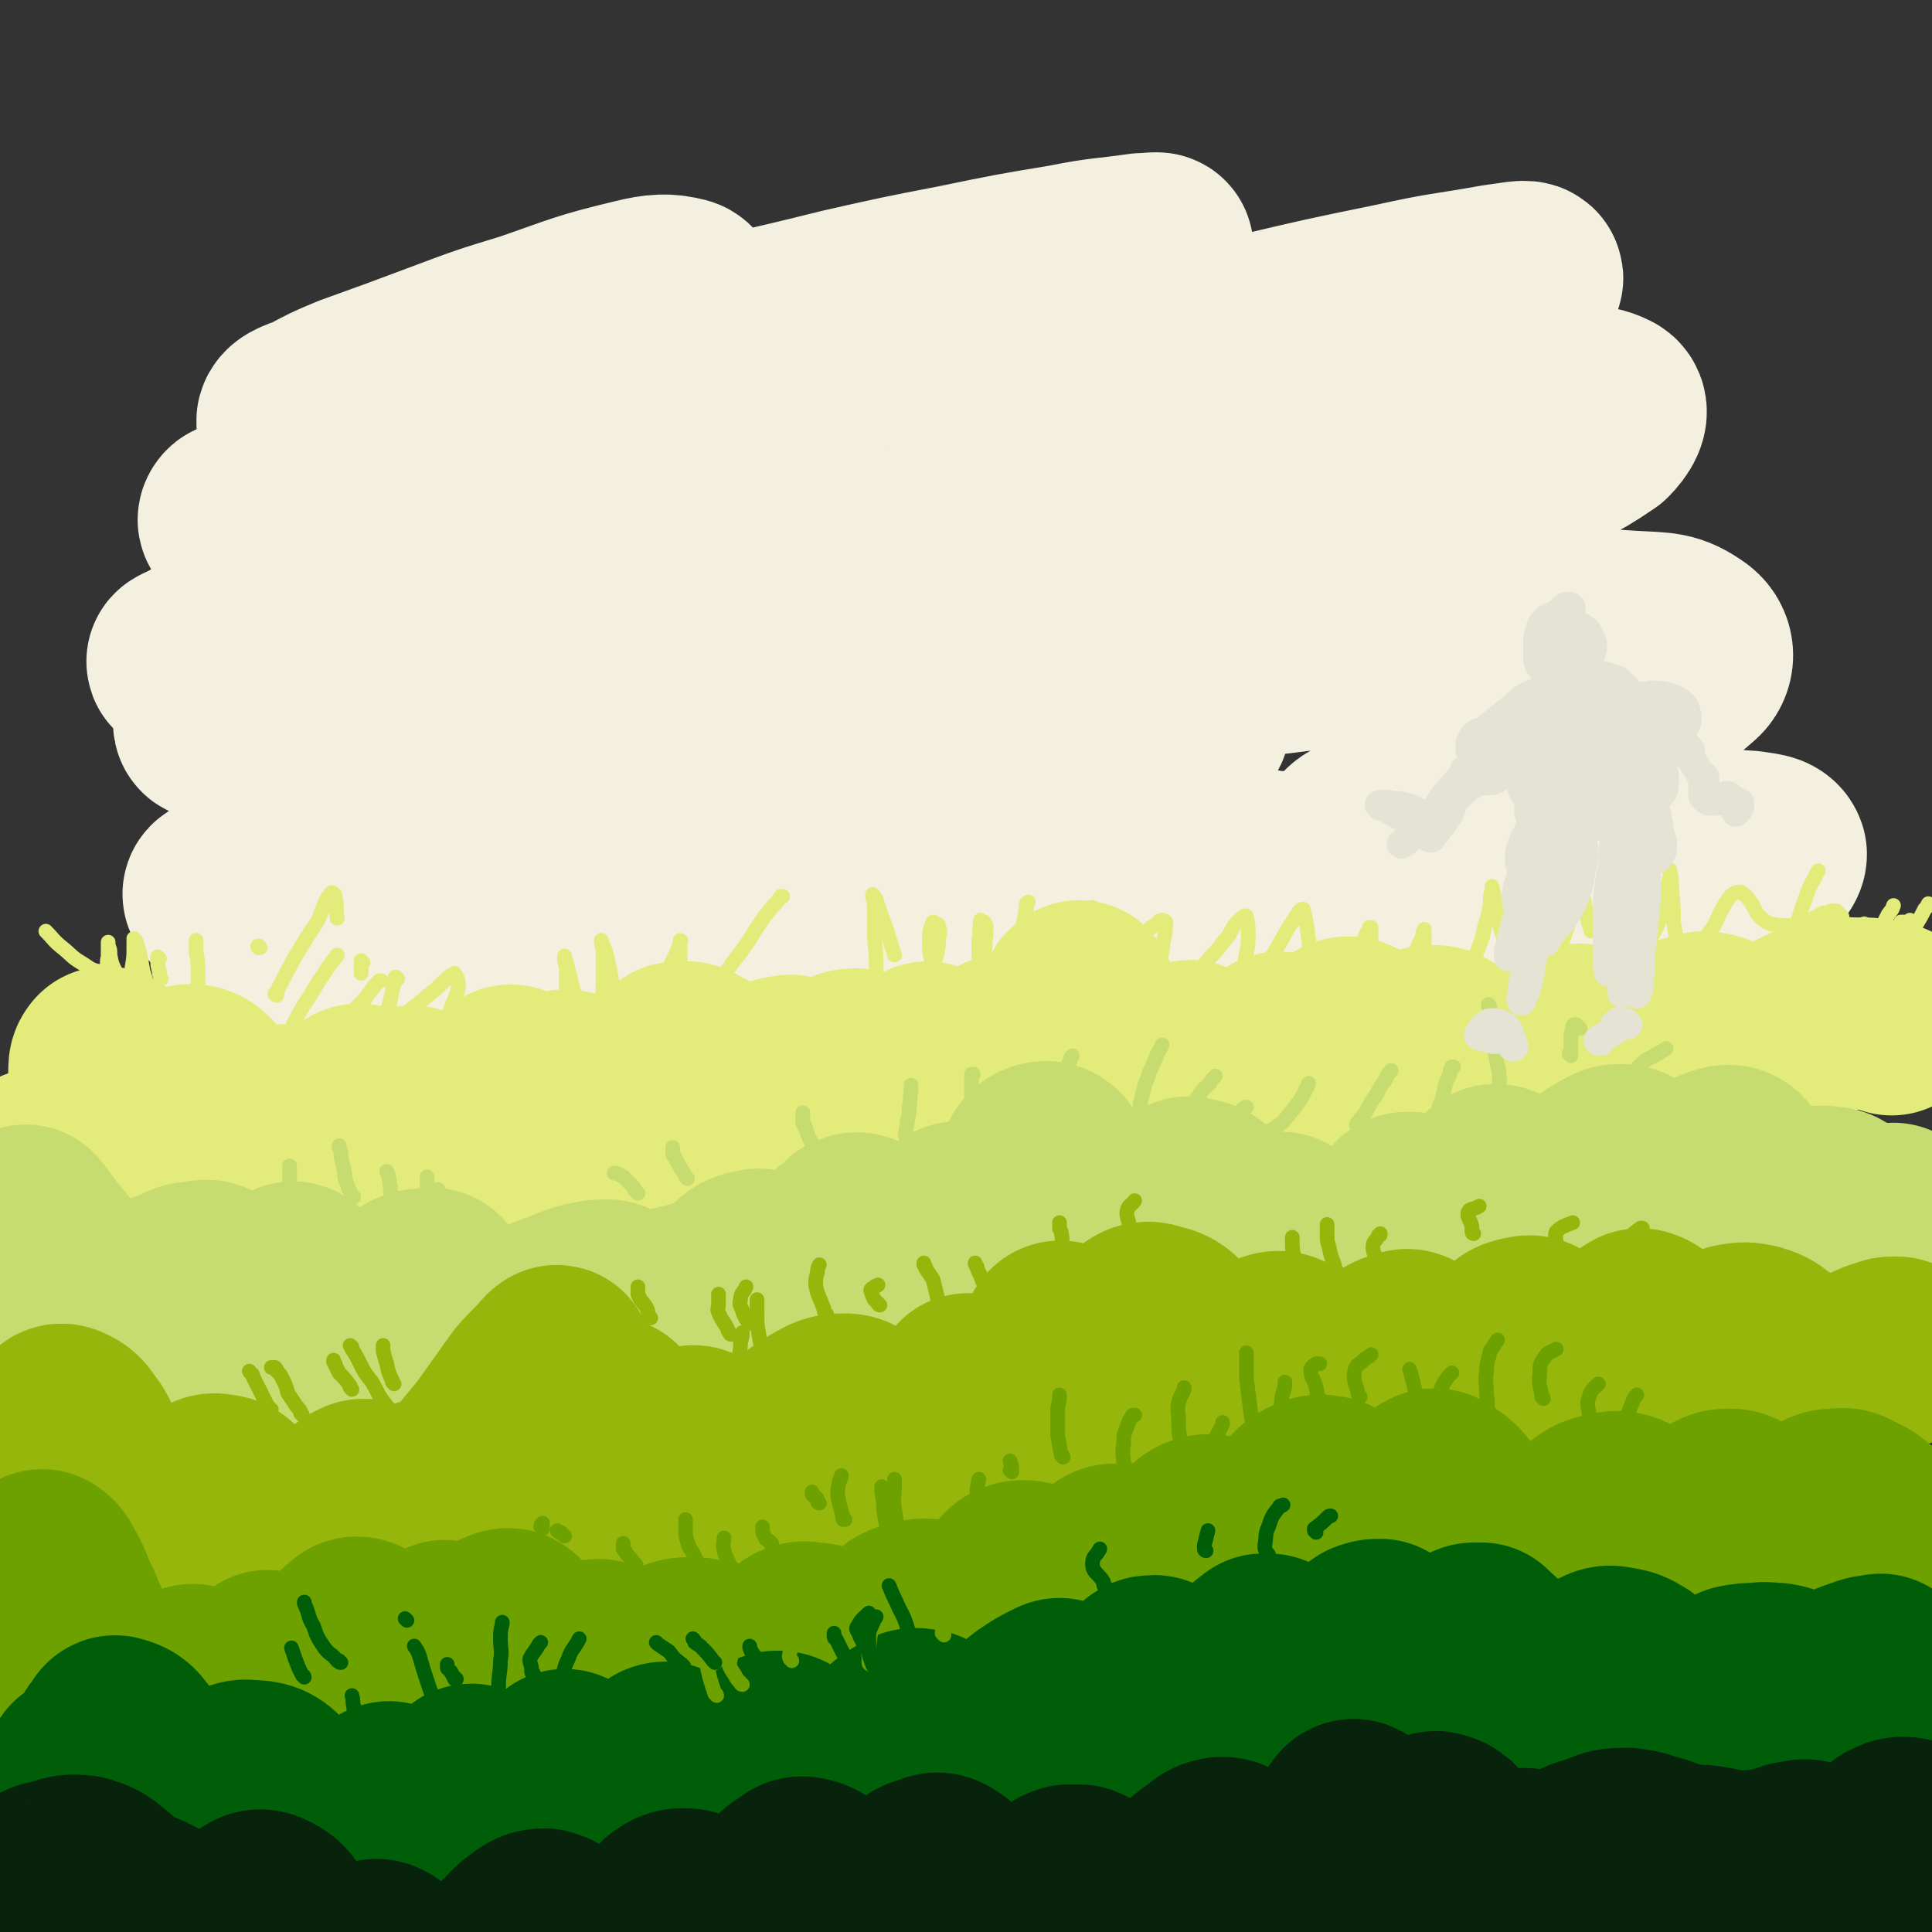 <svg viewBox='0 0 1054 1054' version='1.1' xmlns='http://www.w3.org/2000/svg' xmlns:xlink='http://www.w3.org/1999/xlink'><rect x="0" y="0" width="1054" height="1054" fill="#333333" stroke="none"/><g fill='none' stroke='rgb(243,240,224)' stroke-width='105' stroke-linecap='round' stroke-linejoin='round'><path d='M127,494c0,0 -1,-1 -1,-1 0,0 -1,0 -1,0 -1,-1 -2,-1 -3,-3 -1,-1 -4,-2 -2,-3 7,-5 9,-6 19,-10 28,-9 29,-7 58,-15 42,-11 42,-11 84,-23 11,-3 11,-4 21,-7 '/><path d='M387,402c0,-1 -1,-2 -1,-1 -8,0 -8,-1 -16,1 -21,5 -21,5 -41,13 -29,10 -29,11 -57,23 -21,9 -21,9 -42,19 -25,12 -25,11 -49,24 -11,6 -16,6 -19,14 -2,5 2,10 9,11 26,5 28,3 55,1 45,-3 45,-4 89,-10 45,-5 45,-5 90,-11 48,-7 48,-8 95,-14 29,-3 29,-3 58,-4 39,-2 39,-4 77,-2 32,2 32,2 64,8 21,5 21,6 41,13 12,4 12,4 24,8 7,1 7,1 14,2 5,0 5,0 11,0 6,-1 6,-1 11,-2 8,-2 7,-2 15,-3 7,-2 7,-2 14,-3 5,-1 5,-1 9,-3 1,0 2,0 1,-1 -7,-3 -8,-5 -17,-6 -24,-4 -25,-4 -49,-5 -48,-1 -49,-2 -97,0 -47,1 -47,0 -93,6 -90,11 -90,12 -178,28 -52,9 -52,10 -102,22 -24,5 -24,6 -48,12 -3,0 -9,2 -6,1 20,-6 26,-6 53,-14 46,-14 45,-15 91,-30 53,-18 53,-18 106,-36 31,-11 31,-10 62,-22 27,-10 28,-9 54,-21 14,-7 15,-6 27,-16 6,-5 13,-10 8,-14 -15,-11 -23,-15 -49,-16 -62,-3 -63,1 -126,8 -57,6 -57,8 -113,17 -40,6 -40,7 -80,14 -11,1 -23,3 -22,3 2,-1 15,-2 29,-6 41,-10 41,-10 82,-22 51,-13 51,-13 101,-27 33,-9 33,-9 67,-19 29,-9 29,-9 58,-19 13,-4 13,-4 25,-9 5,-2 12,-5 9,-6 -15,-2 -23,-3 -45,0 -63,8 -63,10 -125,21 -64,12 -64,12 -127,24 -47,9 -46,9 -93,19 -30,6 -30,6 -60,12 -22,4 -22,4 -44,8 -11,2 -14,4 -22,3 -2,0 0,-3 2,-4 22,-14 23,-13 45,-27 12,-7 13,-7 23,-16 3,-2 5,-5 4,-6 -5,-3 -8,-3 -16,-4 -9,0 -9,1 -18,3 -12,3 -12,4 -24,8 -12,4 -12,4 -24,8 -3,2 -9,4 -7,4 9,-1 15,-2 28,-6 40,-13 40,-13 79,-28 45,-18 45,-18 89,-39 22,-10 23,-10 42,-23 8,-5 14,-9 13,-14 -1,-5 -8,-7 -17,-7 -25,0 -26,3 -51,7 -26,5 -26,6 -51,12 -25,5 -25,5 -50,10 -16,4 -16,4 -32,7 -11,2 -13,3 -22,4 -1,0 0,-2 1,-2 28,-12 29,-11 57,-23 45,-20 45,-20 89,-42 31,-14 31,-13 60,-30 18,-9 18,-10 34,-21 2,-2 6,-5 3,-6 -8,-2 -13,-2 -25,1 -29,7 -29,8 -58,18 -23,7 -23,7 -47,16 -24,9 -24,9 -49,18 -12,5 -12,5 -23,11 -6,2 -12,4 -10,7 2,3 8,6 17,5 42,-6 43,-9 85,-20 52,-12 52,-14 103,-27 48,-12 48,-11 96,-23 31,-7 31,-7 62,-13 29,-6 29,-6 59,-11 20,-4 20,-3 41,-6 4,0 10,-1 8,0 -11,4 -17,6 -33,12 -52,18 -52,17 -103,36 -49,17 -49,17 -98,36 -46,18 -46,18 -91,38 -26,12 -26,12 -52,26 -9,5 -19,9 -18,13 2,4 12,4 24,1 41,-7 41,-9 82,-21 56,-16 55,-18 111,-35 43,-14 43,-14 87,-26 35,-10 35,-10 70,-18 38,-10 38,-10 75,-18 38,-9 38,-9 77,-17 27,-6 27,-5 55,-10 8,-1 17,-3 16,-1 -2,3 -11,7 -24,12 -30,11 -30,10 -61,19 -65,21 -66,19 -131,42 -31,12 -32,12 -62,28 -12,6 -20,10 -23,16 -1,3 8,2 16,1 22,-2 22,-2 44,-6 25,-4 25,-5 49,-10 34,-7 34,-8 68,-14 39,-7 39,-8 77,-13 29,-4 29,-5 59,-6 16,-1 22,-4 32,1 4,2 0,8 -4,12 -19,13 -21,12 -42,22 -34,16 -34,15 -68,29 -39,17 -40,15 -79,34 -33,16 -34,16 -65,35 -3,1 -5,5 -2,6 8,3 11,2 23,2 23,0 24,0 47,-2 36,-4 35,-5 71,-10 37,-4 37,-5 74,-7 29,-2 30,-3 58,-1 17,1 21,0 32,8 5,4 5,11 0,15 -24,21 -28,20 -58,36 -33,17 -34,14 -69,29 -22,10 -23,10 -45,21 -8,4 -12,4 -14,10 -2,2 2,5 6,6 19,3 19,2 39,2 29,0 29,-1 59,-3 25,-2 25,-3 50,-4 17,-1 17,-1 35,-1 14,0 15,0 29,1 6,1 11,1 12,4 0,3 -5,6 -11,8 -26,9 -27,8 -54,14 -23,5 -24,4 -48,7 -21,3 -21,4 -43,6 -20,1 -20,1 -39,1 -19,-1 -19,-1 -38,-2 -24,-3 -24,-4 -47,-6 -30,-3 -30,-3 -60,-3 -44,0 -44,-1 -88,3 -45,3 -45,4 -90,10 -48,6 -48,6 -95,13 -42,7 -42,7 -83,14 -29,5 -29,5 -58,11 -21,4 -21,5 -41,9 -13,2 -13,3 -26,5 -6,1 -6,1 -13,2 -1,0 -2,0 -1,0 14,-8 15,-9 31,-16 16,-7 16,-8 32,-12 24,-7 24,-7 49,-10 32,-4 32,-4 64,-4 41,-1 41,0 81,3 51,4 51,7 102,12 56,6 56,6 112,10 39,2 39,1 78,2 '/></g>
<g fill='none' stroke='rgb(227,235,123)' stroke-width='105' stroke-linecap='round' stroke-linejoin='round'><path d='M86,610c-1,-1 -1,-1 -1,-1 0,0 0,0 0,0 0,0 -1,0 -1,0 0,0 0,0 0,0 0,0 0,0 0,-1 0,0 0,0 0,0 0,0 0,0 1,1 1,0 0,0 1,1 0,0 0,0 1,0 '/><path d='M95,614c0,0 -1,-1 -1,-1 0,0 0,0 1,1 0,0 -1,0 0,1 0,2 0,2 0,5 '/><path d='M93,627c0,0 -1,-1 -1,-1 0,0 0,0 0,1 0,0 0,0 0,0 0,0 0,0 0,1 0,0 0,1 0,1 1,1 1,0 1,1 '/><path d='M95,593c0,0 -1,-1 -1,-1 0,0 0,0 0,1 0,0 -1,0 -2,0 -4,1 -4,1 -8,2 -4,0 -4,1 -9,1 -2,0 -3,0 -5,-1 -3,-2 -3,-2 -6,-5 -2,-3 -1,-4 -3,-7 -1,-1 -1,-1 -2,-2 -1,-1 -1,-2 -1,-1 -1,1 -1,2 -1,5 1,5 1,5 4,10 3,4 3,5 7,7 3,2 4,2 8,1 5,-1 5,-1 10,-4 5,-2 4,-3 9,-6 3,-2 2,-3 6,-3 3,-1 5,-1 8,1 5,5 5,6 9,12 5,7 4,7 9,13 4,5 4,6 9,8 3,2 4,2 7,1 4,-1 4,-2 7,-5 4,-2 3,-3 6,-6 1,-1 0,-1 1,-2 1,-1 1,-1 2,-1 4,4 3,5 7,9 1,2 0,3 2,4 2,1 4,2 6,0 5,-3 5,-4 9,-9 4,-5 4,-5 7,-10 2,-2 2,-2 4,-4 1,-1 1,-1 2,-1 1,2 2,3 2,6 1,4 1,4 1,9 0,2 -1,2 0,4 0,1 0,2 1,2 4,-2 5,-2 9,-6 4,-3 3,-4 8,-9 2,-2 3,-2 6,-4 1,-1 1,-1 2,-1 3,3 3,4 5,8 2,5 1,5 3,10 0,2 0,3 1,4 1,1 2,1 4,1 6,-4 6,-5 12,-10 9,-8 8,-9 17,-17 4,-3 5,-3 9,-6 2,-1 2,-2 4,-1 2,1 3,2 4,5 2,3 1,4 1,8 0,1 0,1 0,3 0,0 0,1 1,1 3,-1 3,-1 6,-3 5,-3 4,-4 9,-7 2,-2 2,-3 5,-4 2,-1 3,-1 5,0 3,2 3,3 5,7 2,3 2,3 3,6 1,2 0,2 1,3 0,1 0,2 1,1 5,-1 5,-2 9,-5 6,-4 5,-5 11,-9 4,-3 4,-4 10,-6 2,-2 3,-2 5,-1 4,1 5,2 7,6 4,5 3,6 5,12 1,3 1,3 2,6 0,1 0,1 0,1 0,0 0,1 0,1 0,-4 0,-4 0,-8 -1,-5 -2,-5 -2,-10 -1,-6 -1,-6 0,-12 0,-4 0,-4 1,-7 0,-1 0,-1 1,-1 4,0 5,-1 9,2 7,3 6,4 12,10 5,4 4,5 9,9 3,2 3,2 6,4 1,1 1,1 2,1 3,-2 3,-2 5,-4 4,-4 3,-4 6,-8 3,-3 3,-3 6,-5 1,-1 1,-1 3,-1 3,-1 3,-1 6,0 5,3 4,3 9,7 3,2 3,2 6,4 1,0 1,1 2,1 0,1 1,1 1,0 3,-1 3,-2 4,-4 2,-3 2,-3 4,-6 1,-2 1,-2 3,-4 0,-1 0,-2 1,-2 2,0 3,-1 5,1 6,4 4,6 9,12 4,6 4,6 9,10 2,2 2,3 4,2 3,0 3,-1 5,-4 3,-4 2,-5 4,-10 2,-4 1,-4 3,-9 1,-2 1,-2 2,-4 1,-1 1,-2 1,-2 2,1 3,1 4,3 4,5 3,6 6,13 1,4 1,4 3,8 0,1 0,2 1,3 2,0 3,1 4,-1 4,-3 4,-5 7,-10 4,-5 4,-5 8,-10 3,-4 3,-4 7,-8 2,-1 2,-3 4,-2 3,1 5,2 6,5 2,9 0,10 1,19 0,7 1,7 1,15 0,2 0,2 0,4 0,0 0,1 0,0 3,-6 2,-7 5,-14 2,-10 2,-11 5,-20 5,-11 5,-11 11,-21 4,-8 4,-8 8,-16 1,-1 2,-2 2,-1 2,3 3,5 3,10 2,14 1,14 0,28 0,15 -1,15 -1,31 -1,13 -1,13 0,27 0,3 1,3 2,7 0,0 0,1 0,1 3,-2 4,-3 7,-6 3,-6 2,-6 5,-12 2,-4 2,-4 4,-8 3,-3 3,-3 6,-6 3,-3 3,-3 6,-6 5,-6 5,-6 9,-11 6,-7 5,-8 11,-15 3,-4 3,-4 7,-7 1,-1 2,-1 2,0 3,5 4,6 6,13 3,11 2,11 5,21 2,8 3,8 6,15 1,2 1,3 2,4 1,0 2,-1 2,-2 4,-6 5,-6 8,-13 3,-8 2,-8 5,-16 3,-9 3,-9 6,-17 2,-4 2,-5 6,-9 1,-1 2,-2 3,-1 5,3 5,4 8,9 4,7 3,8 7,15 2,3 3,3 5,6 1,1 1,2 1,1 2,-2 2,-3 3,-6 2,-7 1,-7 2,-14 1,-6 1,-6 3,-11 2,-4 1,-5 4,-7 2,-2 4,-2 6,-1 4,3 5,4 8,10 4,6 3,7 6,14 3,4 3,4 6,7 0,1 1,2 1,1 3,-1 3,-1 5,-4 3,-4 2,-5 5,-10 2,-5 1,-6 5,-10 2,-2 3,-3 6,-4 4,0 5,0 9,3 6,4 5,6 10,11 5,5 4,6 10,10 3,3 3,3 7,4 2,1 3,1 5,0 6,-2 6,-3 11,-7 5,-5 4,-6 9,-10 5,-4 5,-4 10,-8 3,-2 3,-2 7,-3 3,-1 3,-1 6,0 5,1 4,3 9,5 6,2 6,2 12,3 6,0 6,0 12,-1 8,-3 7,-4 14,-8 3,-1 3,-1 6,-2 3,-2 3,-2 7,-3 4,-1 4,-2 9,-1 4,1 4,2 9,5 3,2 3,2 7,5 2,2 1,3 4,3 4,0 4,0 8,-2 6,-3 6,-4 12,-7 6,-4 6,-4 12,-7 6,-3 6,-3 13,-4 7,-2 7,-1 15,-1 8,0 8,0 16,2 1,0 1,0 3,1 '/><path d='M95,672c0,-1 0,-1 -1,-1 0,0 1,0 1,0 -1,0 -1,0 -2,-1 -4,-2 -4,-3 -7,-6 -3,-3 -2,-3 -5,-6 -2,-2 -2,-3 -4,-5 -1,-1 -1,-1 -2,-1 -4,0 -4,0 -7,2 -4,2 -3,3 -6,6 -3,3 -2,4 -6,4 -4,1 -5,1 -9,-1 -6,-3 -5,-4 -10,-10 -5,-5 -5,-5 -9,-11 -3,-3 -2,-3 -5,-6 0,0 -1,-1 -1,-1 0,4 1,5 2,10 2,8 2,8 5,16 3,6 2,7 6,11 2,3 3,4 5,3 6,0 6,-1 12,-5 9,-5 8,-6 17,-12 9,-6 9,-7 18,-12 6,-3 7,-4 14,-3 6,0 7,1 11,5 6,6 5,7 10,15 4,7 3,7 8,14 3,4 3,6 7,8 3,2 4,2 7,0 12,-6 11,-9 22,-17 7,-4 7,-5 14,-7 6,-1 7,-1 13,1 7,3 7,4 14,9 5,5 4,6 10,10 5,3 5,4 10,3 6,-1 7,-1 12,-5 11,-8 9,-10 19,-19 7,-6 7,-7 14,-12 5,-2 6,-3 11,-2 5,1 6,2 10,6 7,6 6,7 12,14 6,7 4,9 11,15 5,4 6,4 12,4 5,1 6,0 11,-3 6,-3 6,-4 12,-9 5,-4 5,-5 12,-8 2,-1 3,-1 6,-1 4,0 4,0 8,1 5,2 5,4 10,3 6,0 7,0 13,-4 8,-6 8,-7 15,-15 7,-10 7,-11 14,-21 4,-6 4,-8 9,-13 2,-1 5,-2 6,0 3,8 2,10 4,21 2,12 2,12 5,24 3,12 3,13 8,24 3,8 2,11 9,15 5,3 8,3 14,0 10,-4 10,-7 18,-14 11,-9 10,-10 20,-19 8,-7 8,-8 18,-13 5,-3 6,-3 11,-3 4,0 4,1 7,4 3,2 2,3 5,5 4,2 4,2 8,2 4,-1 4,-1 8,-4 6,-4 4,-6 10,-10 6,-5 6,-6 13,-8 6,-2 7,-2 13,0 8,2 7,4 14,8 7,4 7,5 14,8 7,3 8,4 15,4 10,-1 10,-2 19,-5 10,-5 10,-6 20,-11 9,-5 9,-7 19,-10 8,-3 8,-4 17,-4 8,1 8,2 16,4 10,3 9,4 19,6 10,3 10,5 19,5 12,0 12,-1 24,-4 10,-2 9,-3 19,-6 14,-5 14,-5 28,-9 13,-4 13,-5 26,-7 10,-2 10,-1 20,-1 1,0 1,0 2,0 '/></g>
<g fill='none' stroke='rgb(199,220,112)' stroke-width='105' stroke-linecap='round' stroke-linejoin='round'><path d='M44,721c0,-1 -1,-2 -1,-1 -1,0 -1,1 -2,2 -2,5 -3,5 -6,9 -3,5 -3,5 -5,10 -1,1 -1,3 -1,2 0,0 0,-2 0,-5 0,-7 1,-7 0,-14 -1,-7 -1,-7 -2,-14 -2,-4 -2,-4 -4,-8 0,-1 -1,-2 -2,-2 -1,0 -2,0 -3,2 -2,3 -1,3 -2,6 -1,2 -1,2 -1,3 0,0 1,0 1,0 1,-6 1,-7 1,-13 0,-8 0,-8 0,-16 -1,-6 -2,-5 -3,-11 0,-2 -1,-3 -1,-4 0,-1 1,-1 1,-1 5,6 5,7 10,13 7,8 6,9 15,16 8,6 9,7 19,11 9,2 10,2 19,1 9,-1 9,-3 18,-6 6,-2 6,-4 12,-4 5,-1 7,-2 10,2 6,5 5,7 7,15 4,11 3,11 6,21 1,7 0,7 1,14 0,2 0,4 1,3 1,0 3,-2 4,-4 4,-9 3,-9 7,-18 6,-13 6,-14 13,-27 1,-3 2,-6 4,-6 1,0 2,2 2,5 1,10 0,10 0,21 0,9 -1,9 0,19 0,3 0,5 2,6 4,2 5,-1 9,-1 '/><path d='M224,705c0,0 -2,-1 -1,-1 2,-2 3,-2 6,-3 4,0 7,-2 8,1 3,6 1,10 -1,18 -3,12 -4,12 -9,23 -3,7 -3,7 -6,14 -1,1 -2,3 -1,3 5,-2 7,-3 13,-6 '/><path d='M290,722c0,0 -2,-1 -1,-1 6,-4 7,-4 15,-7 11,-4 11,-5 22,-7 4,0 6,-1 8,1 1,2 1,5 -2,8 -6,6 -7,7 -16,11 -8,4 -9,3 -18,5 -3,0 -4,1 -6,0 0,0 1,-2 2,-2 10,-5 11,-5 22,-8 15,-4 15,-3 30,-7 16,-3 16,-3 32,-7 13,-4 13,-4 26,-8 6,-3 6,-3 12,-6 1,-1 2,-1 2,-2 -1,-1 -2,-2 -4,-2 -5,1 -7,1 -11,5 -4,5 -4,7 -5,13 0,7 0,8 3,13 2,5 4,7 9,7 6,1 8,-1 14,-5 7,-6 6,-8 12,-15 6,-8 5,-9 11,-17 5,-7 5,-7 11,-14 4,-3 4,-3 7,-6 2,-1 3,-1 5,0 4,3 5,4 8,9 6,9 5,9 9,18 4,8 3,9 7,17 3,5 2,6 6,10 1,1 3,2 3,1 4,-6 3,-7 5,-15 2,-9 1,-10 3,-19 2,-9 1,-9 4,-17 2,-5 3,-6 6,-10 1,-1 3,-1 4,0 5,3 6,4 9,9 5,8 5,9 9,17 3,5 2,5 5,10 1,1 1,2 2,1 3,-1 4,-2 5,-5 2,-10 2,-10 3,-20 1,-10 0,-11 1,-21 2,-9 2,-9 4,-18 2,-3 2,-5 5,-6 2,-1 4,-1 6,1 6,8 5,10 11,19 7,11 6,11 13,22 6,9 6,10 12,18 3,3 3,4 7,5 4,1 5,0 8,-2 5,-5 5,-7 8,-14 4,-8 3,-8 6,-16 3,-6 3,-7 7,-12 1,-2 2,-3 4,-2 6,1 7,2 10,7 6,7 5,9 10,17 4,7 4,7 7,14 2,3 2,3 4,6 0,1 1,2 1,1 4,-3 4,-4 6,-8 3,-6 3,-7 6,-12 1,-3 1,-4 3,-5 1,-1 2,-2 3,0 5,6 4,7 8,15 3,9 2,9 5,18 2,5 2,6 5,10 1,2 2,4 4,3 4,-1 5,-2 9,-6 7,-6 6,-7 11,-15 6,-9 6,-9 12,-19 5,-8 5,-8 10,-15 2,-2 2,-3 4,-3 2,0 3,0 4,2 3,4 2,5 5,11 1,3 1,3 2,6 1,2 1,3 2,3 3,-1 4,-1 7,-3 6,-6 5,-7 10,-13 5,-7 5,-7 10,-14 3,-3 3,-3 7,-7 1,0 1,0 2,0 1,1 2,1 2,3 3,5 2,6 4,11 1,3 1,4 3,6 3,2 4,3 8,2 7,-2 7,-3 14,-8 8,-5 7,-6 15,-12 6,-5 6,-6 13,-10 4,-2 4,-3 8,-3 3,0 5,1 6,4 2,8 1,9 2,17 0,9 0,9 1,17 0,4 0,4 1,8 0,1 0,2 1,2 4,-3 5,-3 8,-7 5,-7 5,-7 10,-14 4,-6 4,-6 8,-11 5,-5 5,-6 11,-10 3,-3 4,-4 8,-5 3,-1 5,-1 7,2 3,4 2,5 5,11 2,6 2,6 5,12 1,3 0,4 3,5 2,2 3,2 6,2 5,-1 5,-2 10,-4 6,-3 6,-3 11,-5 5,-1 5,-2 10,-1 4,0 4,1 8,3 4,2 4,2 9,4 4,1 4,2 9,2 5,1 5,0 10,0 '/><path d='M58,807c0,0 0,-1 -1,-1 0,0 0,0 0,0 -1,1 -1,1 -2,1 0,0 -1,1 -1,0 0,-1 0,-1 0,-3 1,-6 2,-6 2,-12 -1,-5 -1,-5 -3,-9 0,-2 -1,-3 -3,-3 -2,0 -4,0 -5,3 -2,6 -1,7 -1,13 0,5 0,5 1,10 0,1 0,2 1,3 0,0 1,-1 1,-2 2,-6 1,-6 2,-12 0,-5 0,-5 -1,-11 0,-2 0,-2 -1,-4 0,-1 0,-1 0,-1 1,5 1,6 3,11 4,9 3,9 8,17 5,6 5,7 12,10 4,3 6,4 11,3 5,-2 6,-3 10,-8 4,-5 3,-6 6,-12 2,-4 2,-4 5,-7 1,-1 2,-2 3,-1 4,4 4,5 7,10 5,10 3,11 9,19 5,9 4,11 13,17 11,7 13,9 26,10 7,0 8,-3 14,-8 6,-5 6,-5 11,-12 3,-3 3,-4 5,-7 1,-1 2,-1 2,-1 1,4 1,4 1,9 0,9 -1,9 0,18 0,4 0,4 2,8 0,1 1,2 2,1 5,-3 6,-4 11,-9 7,-8 6,-8 13,-16 6,-8 6,-8 12,-16 4,-4 3,-5 8,-8 1,-1 2,-2 3,0 5,3 5,4 8,10 1,2 0,2 1,4 0,1 0,1 1,1 0,0 0,0 1,0 '/></g>
<g fill='none' stroke='rgb(150,182,11)' stroke-width='105' stroke-linecap='round' stroke-linejoin='round'><path d='M58,830c0,0 0,-1 -1,-1 -1,-1 -1,0 -1,-1 -4,-2 -4,-2 -7,-4 -4,-3 -3,-4 -7,-7 -3,-3 -4,-2 -7,-5 -5,-3 -5,-3 -9,-6 -4,-3 -4,-3 -8,-6 -1,-1 -2,-2 -3,-1 -2,3 -3,5 -2,10 1,9 2,9 5,18 2,5 2,5 5,8 1,1 1,2 2,1 1,-4 1,-5 1,-11 1,-9 0,-9 0,-19 1,-9 1,-9 2,-18 1,-6 1,-6 3,-11 1,-2 2,-3 4,-2 5,2 5,4 9,9 6,10 4,11 10,22 6,10 6,11 13,19 5,6 6,5 11,9 1,1 1,1 2,1 6,-1 7,1 12,-1 6,-3 5,-5 11,-9 5,-5 4,-6 9,-10 3,-2 4,-3 7,-2 5,0 5,2 9,5 6,6 4,7 10,14 7,8 7,10 15,15 4,3 6,2 10,0 7,-3 7,-5 13,-11 7,-6 6,-7 13,-13 3,-4 3,-4 6,-6 2,-1 3,-2 5,-1 3,3 2,5 5,8 3,5 3,6 7,8 4,3 6,5 10,2 10,-4 10,-7 18,-15 15,-16 15,-16 29,-33 10,-14 10,-14 20,-28 6,-7 7,-7 13,-14 1,-1 2,-2 2,-1 -1,8 -1,10 -3,19 -3,15 -4,15 -7,30 -2,10 -2,10 -4,20 0,2 -1,4 0,4 2,1 4,0 7,-2 8,-8 8,-8 15,-17 7,-8 7,-8 13,-17 4,-4 3,-4 7,-8 0,-1 1,-1 1,-1 -1,7 -1,8 -3,16 -3,8 -3,8 -6,17 -1,4 -2,5 -1,8 1,3 3,4 6,3 9,-2 10,-3 18,-9 9,-5 8,-6 17,-12 6,-4 6,-5 12,-7 2,-1 4,-1 4,1 0,9 -1,10 -4,20 -4,11 -5,11 -11,22 -3,6 -3,5 -7,11 0,1 -2,2 -1,2 4,-2 6,-3 11,-7 12,-9 12,-10 24,-19 14,-12 13,-12 27,-23 14,-10 13,-11 27,-20 7,-4 8,-5 15,-5 4,0 5,2 6,5 1,6 -1,7 -3,14 0,1 0,1 -1,2 -6,6 -6,7 -12,12 -3,2 -3,2 -7,3 0,0 -1,1 -1,0 0,-4 0,-5 2,-9 5,-7 5,-8 11,-13 5,-5 6,-5 12,-6 5,-1 7,-2 11,0 6,4 6,6 10,12 4,7 4,7 8,14 2,4 2,4 5,8 1,1 1,2 2,1 4,-3 5,-3 8,-8 4,-9 3,-9 6,-18 3,-9 3,-9 5,-17 2,-5 3,-5 5,-10 0,-1 0,-1 0,-1 3,2 5,1 6,5 5,6 3,7 6,15 3,5 4,5 7,10 1,2 1,3 2,3 3,0 5,0 7,-3 4,-7 3,-8 6,-16 3,-9 2,-9 5,-18 3,-9 3,-9 6,-17 2,-3 2,-4 4,-7 1,-1 2,-1 3,0 4,4 5,5 7,11 4,9 3,9 6,18 1,5 2,5 4,10 0,1 0,2 1,3 0,0 1,-1 1,-1 3,-8 2,-8 5,-16 3,-9 3,-9 7,-17 4,-8 3,-10 9,-16 4,-3 6,-4 10,-2 7,1 8,3 13,8 6,8 4,9 9,18 4,7 4,7 8,14 1,3 1,3 4,5 0,1 1,1 2,1 4,-3 5,-3 9,-7 4,-6 3,-7 7,-13 4,-5 4,-6 9,-9 5,-2 6,-3 10,-1 7,3 7,5 12,11 6,6 5,7 10,14 3,4 2,4 5,8 1,1 1,2 2,2 4,-1 5,-1 7,-3 6,-6 5,-7 9,-14 5,-7 4,-8 10,-14 3,-3 4,-4 8,-5 3,-1 4,-2 6,0 5,3 5,4 9,10 3,6 2,7 5,12 2,3 2,3 5,5 2,1 2,2 4,1 6,-4 6,-5 12,-11 4,-4 4,-5 8,-10 4,-5 4,-5 9,-9 4,-4 4,-5 9,-6 4,-1 5,-1 8,2 6,4 5,6 9,12 4,5 4,6 8,11 2,2 2,3 4,4 3,1 4,1 6,0 6,-4 5,-5 10,-10 5,-6 5,-7 9,-13 4,-4 3,-5 7,-9 2,-1 2,-2 4,-1 3,1 3,2 6,5 4,4 3,5 6,9 2,2 2,2 4,3 1,1 1,1 3,1 4,1 4,1 9,0 6,-1 5,-3 11,-5 6,-3 6,-3 11,-5 6,-1 6,-1 11,0 7,2 6,3 12,7 6,3 6,4 12,8 5,3 5,3 10,5 4,1 4,1 9,1 5,-1 5,-2 10,-4 6,-3 5,-4 11,-6 4,-2 4,-2 8,-3 2,-1 2,-1 4,-1 1,0 1,0 2,0 '/></g>
<g fill='none' stroke='rgb(108,161,0)' stroke-width='105' stroke-linecap='round' stroke-linejoin='round'><path d='M39,927c0,-1 0,-1 -1,-1 0,0 0,0 0,0 -1,-3 -1,-3 -2,-6 -3,-6 -3,-6 -6,-12 -3,-5 -2,-5 -6,-10 -3,-4 -3,-4 -7,-6 -2,-2 -2,-2 -5,-3 -1,0 -1,-1 -2,0 -1,1 -2,1 -1,3 0,2 0,2 2,4 1,1 2,2 4,2 3,0 4,0 6,-3 3,-5 2,-6 3,-12 1,-7 0,-7 0,-15 0,-6 0,-6 -1,-11 0,-2 -1,-3 0,-3 0,0 2,1 3,3 6,10 5,11 10,21 6,14 6,14 13,27 5,10 6,10 12,19 1,1 1,2 3,3 6,5 5,6 12,10 4,1 5,1 9,0 4,-2 4,-3 8,-7 3,-4 3,-5 6,-9 2,-2 2,-2 4,-3 1,-1 2,-2 3,-1 4,4 4,4 7,9 3,4 2,5 6,9 2,3 2,3 4,5 3,1 4,1 6,0 4,-4 4,-5 7,-10 4,-6 3,-6 6,-13 2,-3 2,-3 3,-7 1,-1 1,-1 1,-1 1,0 1,0 2,1 2,5 0,5 2,10 2,3 2,6 5,6 5,0 6,-2 10,-6 7,-6 6,-7 13,-14 6,-6 6,-6 12,-12 3,-2 3,-4 6,-3 1,0 2,2 2,4 1,10 1,10 0,20 -1,10 -2,10 -4,20 0,2 -1,2 -1,5 0,1 1,2 2,1 6,-3 6,-4 12,-9 7,-7 7,-7 14,-15 6,-8 6,-8 13,-16 3,-4 3,-4 7,-7 1,-1 2,-2 2,-1 1,2 2,3 2,6 0,5 -1,5 -2,10 -1,2 -2,2 -2,3 0,0 1,1 2,1 9,-7 8,-9 18,-16 5,-5 5,-5 11,-9 3,-1 5,-3 7,-1 4,3 5,6 5,12 2,12 1,13 0,25 -1,8 -2,8 -4,17 -1,2 -1,2 -2,4 0,1 -1,1 0,1 5,-5 6,-5 11,-11 7,-7 7,-8 14,-15 7,-7 6,-8 14,-14 4,-2 5,-3 10,-3 4,1 5,2 7,6 3,4 2,5 3,11 1,4 0,4 1,7 0,1 -1,2 0,2 1,1 2,1 3,0 6,-3 6,-4 11,-9 7,-7 6,-8 13,-13 5,-4 5,-5 11,-5 6,0 7,0 12,4 6,6 5,7 10,14 3,4 3,5 5,9 1,1 1,2 2,3 0,0 1,1 2,0 4,-5 4,-5 7,-11 5,-8 5,-8 10,-16 4,-5 4,-6 9,-9 4,-3 5,-3 10,-2 5,0 5,1 9,4 5,3 4,4 8,8 3,4 3,4 7,8 0,0 0,1 1,0 4,-2 5,-2 8,-6 5,-6 4,-7 8,-13 4,-6 4,-7 9,-11 4,-2 5,-2 10,-3 5,0 5,0 9,1 5,2 5,2 9,5 2,2 1,2 4,3 0,1 0,2 1,1 4,-1 5,-1 8,-4 6,-5 5,-6 9,-12 4,-5 3,-6 7,-10 3,-3 3,-4 7,-5 3,0 5,0 8,2 5,4 5,5 8,11 4,6 3,6 6,12 2,2 2,3 4,4 0,1 1,2 1,1 3,-4 4,-4 6,-9 3,-7 2,-8 5,-15 3,-6 3,-7 8,-12 2,-2 3,-3 5,-3 4,1 5,1 8,4 5,6 4,7 8,13 3,5 3,5 6,9 0,1 0,2 1,2 1,0 2,0 3,-1 3,-5 3,-6 5,-12 4,-7 3,-7 7,-15 3,-6 2,-7 6,-12 2,-3 3,-3 6,-4 4,0 5,0 8,2 5,4 4,5 9,10 3,3 3,4 6,6 2,2 2,2 4,1 4,-1 5,-2 7,-6 5,-5 3,-6 7,-13 4,-7 4,-7 8,-13 4,-4 4,-5 8,-7 4,-2 5,-2 10,-1 6,3 6,5 12,8 5,4 5,4 11,6 4,2 5,2 9,2 5,-1 5,-1 9,-4 4,-3 3,-5 7,-9 3,-3 3,-4 6,-5 2,-2 4,-3 6,-1 7,4 7,6 13,13 6,6 5,6 11,12 5,5 5,5 10,9 5,3 5,4 11,5 5,1 6,0 11,-2 8,-4 7,-5 14,-10 7,-5 6,-6 13,-11 4,-3 5,-3 10,-4 4,-1 4,-1 8,0 5,2 4,3 8,6 4,3 4,4 8,6 3,2 3,2 6,3 2,0 2,1 5,0 5,-2 5,-2 9,-5 5,-3 5,-3 10,-6 3,-3 3,-3 6,-5 2,-1 3,-1 5,-1 3,0 3,0 6,2 4,2 4,3 8,5 3,2 3,3 7,4 4,2 5,2 9,1 6,-1 6,-2 11,-4 5,-3 5,-4 10,-6 4,-2 4,-2 8,-2 5,-1 5,0 9,2 7,3 6,4 12,8 5,4 5,5 10,9 2,1 2,1 3,2 '/></g>
<g fill='none' stroke='rgb(0,94,9)' stroke-width='105' stroke-linecap='round' stroke-linejoin='round'><path d='M69,1013c0,0 -1,-1 -1,-1 0,0 0,0 -1,0 0,1 0,1 0,0 -2,-1 -1,-1 -2,-2 -3,-5 -3,-5 -5,-10 -2,-5 -1,-5 -4,-10 -1,-2 -1,-2 -3,-5 -1,-1 -1,-1 -1,-2 -1,-1 -1,-1 -1,-1 -1,0 -1,0 -1,0 -1,0 -1,0 -2,-1 -1,-1 -1,-1 -2,-3 -1,-3 0,-3 -1,-7 0,-2 -1,-2 -1,-3 0,-1 0,-1 0,-2 0,0 1,1 1,1 0,2 0,2 0,5 0,1 0,1 0,2 0,1 -1,2 0,1 1,-2 1,-3 3,-6 4,-6 3,-6 7,-13 3,-4 2,-5 6,-9 1,-2 1,-3 3,-2 4,1 5,2 8,6 5,6 3,7 8,15 3,6 3,7 8,12 3,4 4,4 9,5 6,1 7,1 13,-1 8,-2 7,-4 14,-8 6,-3 6,-6 12,-5 7,0 10,1 14,6 8,9 5,12 10,24 4,7 3,7 8,14 1,2 2,3 5,3 4,0 5,0 9,-3 8,-6 8,-7 14,-14 5,-6 5,-7 10,-13 2,-3 2,-3 5,-5 1,0 1,-1 2,0 2,5 2,6 4,12 2,7 1,7 3,14 2,4 2,4 4,7 1,1 2,2 4,1 5,-4 6,-5 10,-11 5,-6 5,-7 9,-14 4,-9 4,-9 8,-17 1,-1 1,-2 2,-2 1,0 1,1 2,3 3,6 2,7 4,13 2,4 1,4 4,7 3,3 4,4 7,3 6,-1 7,-2 12,-6 7,-6 6,-7 12,-14 4,-5 3,-5 7,-11 1,-1 2,-2 3,-3 1,0 1,0 2,1 2,5 1,5 3,10 2,5 1,6 4,10 2,2 3,3 6,3 5,0 6,0 10,-3 8,-5 7,-6 14,-12 6,-5 5,-5 11,-10 2,-2 3,-3 5,-3 2,1 3,2 5,5 2,9 1,9 3,18 1,7 1,7 3,13 0,3 0,4 2,4 3,1 5,1 8,-1 7,-5 6,-7 12,-14 6,-8 6,-8 12,-16 5,-7 5,-7 11,-12 2,-2 3,-3 5,-3 3,0 4,1 6,3 4,4 3,4 6,9 3,3 3,5 6,7 4,2 5,2 9,1 7,-2 7,-3 13,-7 9,-6 9,-6 17,-12 6,-6 6,-7 13,-11 3,-2 4,-3 8,-2 3,0 3,1 5,3 4,5 4,6 7,12 2,4 0,5 3,9 1,2 2,2 4,2 6,-2 7,-3 12,-7 9,-6 8,-7 16,-14 8,-7 7,-8 15,-14 6,-4 6,-4 12,-7 2,-1 2,-1 4,0 3,1 3,1 5,4 3,4 2,5 4,9 1,2 1,2 3,4 2,1 3,2 5,1 5,-3 5,-3 10,-8 5,-4 5,-5 9,-10 4,-5 4,-5 8,-10 1,-2 1,-2 3,-3 2,0 3,-1 5,1 3,2 2,4 5,8 3,4 3,5 6,8 3,2 3,3 7,3 6,0 7,0 12,-3 6,-4 6,-5 11,-11 5,-5 4,-6 9,-12 3,-3 3,-3 7,-6 0,0 1,0 2,0 2,0 2,0 4,2 4,4 3,5 7,10 3,3 2,4 5,6 4,1 4,2 8,1 5,-1 6,-1 10,-5 6,-4 5,-5 10,-9 4,-4 4,-4 8,-8 2,-2 2,-3 4,-4 3,-1 3,-1 6,-1 4,2 4,3 8,6 3,3 3,4 6,8 3,2 3,3 6,4 4,1 5,1 10,0 6,-2 5,-4 10,-8 5,-3 4,-3 9,-6 1,-2 1,-2 3,-2 2,0 2,0 3,0 5,5 6,5 10,10 5,6 3,7 8,12 4,4 4,4 8,6 5,2 6,2 11,1 8,-2 8,-3 15,-7 6,-3 6,-4 12,-7 4,-2 5,-3 9,-2 6,1 6,1 11,4 5,4 5,5 10,10 3,2 3,2 6,4 3,2 3,2 6,3 5,1 5,1 10,0 6,-1 6,-2 12,-5 6,-3 6,-3 12,-6 5,-1 6,-1 11,-1 5,-1 5,0 10,0 6,1 6,2 12,3 4,1 4,2 8,2 4,1 4,1 8,0 4,-1 4,-2 8,-3 6,-3 6,-3 12,-5 5,-2 5,-1 9,-2 '/></g>
<g fill='none' stroke='rgb(7,35,11)' stroke-width='105' stroke-linecap='round' stroke-linejoin='round'><path d='M40,1043c0,0 0,0 -1,-1 0,0 0,1 0,1 -2,0 -2,0 -3,0 -4,-1 -4,-1 -8,-2 -3,-1 -3,-1 -5,-3 -2,0 -1,0 -3,-1 -1,-1 -1,-1 -2,-2 0,0 0,0 -1,0 0,-1 0,-1 -1,0 0,0 0,0 -1,1 -1,1 -1,1 -2,1 0,0 -1,0 -1,0 2,-4 2,-5 6,-8 5,-4 6,-5 12,-6 7,-2 8,-3 15,-2 6,2 6,2 11,6 5,4 5,4 8,9 2,3 1,3 2,7 0,1 0,1 0,2 0,1 0,1 0,2 0,0 0,0 0,0 1,-1 0,-2 1,-3 2,-2 3,-3 6,-3 4,-1 5,0 9,2 4,2 4,3 8,7 4,3 3,5 8,7 4,3 4,3 9,3 5,0 5,0 10,-2 6,-4 5,-5 11,-9 4,-4 4,-4 9,-7 3,-2 4,-3 7,-2 7,3 7,5 12,12 5,7 4,8 9,15 3,4 3,5 8,8 3,2 4,3 8,2 6,0 6,-1 12,-4 4,-2 4,-3 9,-5 2,-1 3,-2 5,-1 4,2 4,3 7,7 4,5 3,6 7,11 3,5 3,6 7,8 5,2 6,3 10,1 12,-5 12,-6 22,-14 9,-7 8,-8 16,-15 7,-6 6,-7 13,-12 3,-2 4,-3 8,-3 3,1 4,1 6,4 4,6 2,7 5,15 3,6 3,6 6,12 2,3 2,4 5,4 4,1 5,1 9,-1 8,-5 7,-6 14,-13 7,-8 7,-8 13,-16 5,-7 5,-7 10,-13 3,-2 4,-3 7,-3 4,0 4,0 7,2 4,2 3,3 7,6 3,2 2,3 6,4 3,2 3,2 7,1 6,-2 7,-3 13,-8 7,-5 6,-6 12,-13 4,-3 4,-4 9,-7 3,-2 3,-3 7,-2 4,1 5,2 8,6 4,5 2,6 5,11 3,6 3,6 7,11 2,2 2,4 4,3 7,0 8,0 14,-4 6,-4 5,-5 10,-11 5,-6 5,-6 10,-12 4,-3 4,-4 9,-5 4,-2 5,-2 8,0 5,3 5,5 9,11 5,7 4,7 9,15 3,4 3,5 7,8 2,2 3,3 7,2 5,-1 5,-2 10,-6 7,-5 7,-5 13,-11 4,-5 3,-6 8,-11 2,-2 2,-2 5,-3 3,0 3,0 6,0 5,2 5,3 9,6 5,3 4,4 9,6 5,2 5,2 10,1 7,-1 8,-1 14,-4 8,-4 7,-5 14,-10 6,-4 6,-5 12,-9 4,-3 4,-4 9,-5 3,0 3,0 6,2 6,3 6,4 11,9 6,6 5,7 11,13 4,3 3,4 8,7 3,1 4,2 8,1 6,-1 6,-2 11,-6 5,-4 5,-4 10,-9 3,-3 3,-4 7,-6 2,-1 2,-2 5,-1 5,1 5,1 9,5 6,5 6,6 11,12 5,6 5,6 11,11 4,3 4,4 9,4 6,0 7,0 13,-3 5,-3 5,-4 9,-9 4,-3 4,-4 8,-7 4,-3 4,-4 8,-6 1,-2 2,-2 4,-2 5,2 5,2 9,6 6,5 5,6 11,12 5,5 5,5 10,8 3,2 4,3 7,3 4,0 5,0 8,-2 6,-4 5,-5 10,-9 4,-5 3,-6 8,-10 4,-2 4,-3 8,-4 3,-1 3,-1 7,0 2,0 2,1 4,2 4,1 4,1 9,3 3,1 3,1 7,2 4,0 4,1 8,0 4,-2 4,-3 7,-6 4,-4 4,-4 8,-7 3,-3 3,-3 7,-4 3,-2 4,-3 7,-1 7,2 6,4 12,8 6,6 6,6 12,12 4,4 4,4 8,8 2,2 2,3 4,3 1,0 2,0 3,-2 3,-4 2,-5 4,-10 1,-5 1,-5 2,-11 1,-4 1,-4 3,-7 0,-1 0,-2 1,-2 2,-1 3,-1 4,0 4,2 3,3 6,6 2,1 1,2 3,4 0,0 0,1 1,1 1,0 1,0 1,0 1,-3 1,-4 1,-7 0,-2 0,-2 -1,-4 0,-2 0,-2 -1,-3 0,-1 0,-1 -1,-1 0,-1 -1,-1 -1,0 -3,1 -2,2 -5,4 -4,3 -4,3 -8,5 -7,2 -7,2 -15,2 -10,0 -10,0 -20,-1 -12,-2 -12,-3 -23,-5 -15,-2 -15,-4 -30,-4 -10,0 -10,1 -20,4 -6,2 -5,4 -11,7 -5,3 -5,4 -9,6 -4,2 -4,2 -7,2 -4,0 -4,0 -7,-2 -5,-2 -4,-3 -9,-6 -6,-4 -6,-4 -13,-7 -6,-2 -6,-1 -12,-2 -5,0 -5,0 -9,2 -5,1 -4,3 -9,5 -2,1 -3,2 -5,2 -3,0 -3,0 -5,-2 -3,-4 -3,-4 -5,-9 -4,-6 -3,-6 -7,-12 -2,-3 -2,-3 -5,-5 -3,-1 -4,-2 -6,0 -4,3 -4,4 -8,9 -3,6 -3,6 -7,11 -2,3 -3,3 -6,5 -1,1 -2,2 -4,1 -2,-1 -3,-2 -4,-4 -3,-5 -2,-5 -3,-10 -2,-4 -1,-4 -2,-9 0,-1 0,-1 0,-2 0,-1 0,-1 0,-1 0,1 0,1 0,2 -1,3 0,3 -1,5 0,1 -1,1 -2,2 '/><path d='M738,997c0,-1 -1,-1 -1,-1 -1,-1 0,-1 0,-2 0,-1 -1,-2 0,-3 1,-1 2,-1 3,0 7,5 7,6 14,13 8,9 7,10 16,18 7,8 7,8 16,13 8,4 9,4 18,4 5,1 6,0 11,-2 10,-4 10,-4 20,-9 10,-5 10,-6 20,-11 8,-5 8,-5 18,-8 7,-3 7,-3 15,-3 8,1 8,2 16,4 6,2 6,3 12,5 9,2 9,2 17,3 9,2 9,2 18,2 7,0 7,0 13,-2 5,-1 5,-2 9,-3 4,-1 4,-2 8,-2 3,-1 4,-1 7,0 5,2 4,3 9,5 3,2 3,2 6,4 3,1 3,2 6,2 3,0 3,1 6,-1 4,-3 4,-3 8,-8 3,-3 3,-4 6,-8 1,-2 1,-3 3,-5 3,-1 3,-2 6,-2 4,0 4,1 8,2 2,1 2,1 4,2 '/></g>
<g fill='none' stroke='rgb(108,161,0)' stroke-width='8' stroke-linecap='round' stroke-linejoin='round'><path d='M391,925c0,-1 -1,-1 -1,-1 -3,-9 -3,-9 -5,-19 -2,-11 -1,-11 -2,-22 -1,-6 -1,-6 -1,-12 '/><path d='M405,919c-1,0 -1,-1 -1,-1 -2,-2 -2,-2 -3,-4 -2,-3 -2,-3 -3,-5 0,-4 1,-4 1,-8 '/><path d='M432,906c0,0 -1,-1 -1,-1 -1,-2 0,-2 0,-4 0,-10 -1,-10 -1,-19 0,-6 1,-6 2,-12 '/><path d='M456,883c-1,0 -1,0 -1,-1 -2,-3 -2,-3 -2,-6 -1,-4 0,-4 0,-8 1,-2 1,-2 2,-4 '/><path d='M475,908c0,0 -1,0 -1,-1 0,-1 0,-1 0,-3 0,-6 0,-6 1,-13 1,-5 2,-5 4,-9 '/><path d='M515,892c0,0 -1,-1 -1,-1 0,-1 0,-1 1,-2 4,-8 4,-8 8,-17 5,-9 5,-9 10,-18 '/><path d='M552,860c0,0 -1,-1 -1,-1 0,0 0,1 0,0 0,-4 0,-5 0,-10 0,-5 0,-5 1,-11 '/><path d='M534,829c-1,0 -1,-1 -1,-1 0,0 0,0 0,0 0,0 0,0 0,0 0,-6 0,-6 0,-11 0,-5 0,-5 1,-10 '/><path d='M552,803c0,0 0,-1 -1,-1 0,0 1,1 1,1 0,-3 0,-3 -1,-6 '/><path d='M580,795c0,-1 -1,-1 -1,-1 -1,-5 -1,-6 -2,-11 0,-6 0,-6 0,-13 0,-4 1,-4 1,-8 0,-1 0,-1 0,-1 '/><path d='M614,800c0,-1 -1,-1 -1,-1 0,-5 -1,-6 0,-11 0,-5 0,-5 2,-10 1,-3 1,-3 3,-6 0,0 0,0 1,0 '/><path d='M645,787c0,0 -1,0 -1,-1 -1,-5 -1,-5 -1,-11 0,-5 -1,-5 0,-10 1,-4 2,-4 3,-7 0,-1 0,0 0,-1 '/><path d='M660,797c0,0 -1,-1 -1,-1 1,-4 1,-4 2,-8 3,-5 3,-5 6,-11 0,0 0,0 0,-1 '/><path d='M488,844c-1,0 -1,-1 -1,-1 -1,-1 -1,-1 -1,-2 -1,-4 -2,-4 -2,-7 -1,-5 -1,-5 -2,-10 0,-5 0,-5 -1,-10 0,-1 0,-1 0,-3 '/><path d='M495,842c0,0 -1,0 -1,-1 -2,-2 -3,-2 -4,-5 -1,-6 -1,-7 -2,-13 -1,-6 0,-6 0,-13 0,-1 0,-1 0,-3 '/><path d='M461,829c0,0 -1,0 -1,-1 0,0 0,1 0,1 -1,-6 -2,-7 -3,-13 0,-4 0,-4 1,-8 0,-1 1,-1 1,-3 '/><path d='M447,820c0,0 -1,0 -1,-1 0,0 0,-1 0,-1 -1,-2 -2,-1 -3,-3 0,0 0,0 0,-1 0,0 0,0 0,0 '/><path d='M421,842c-1,0 -1,0 -1,-1 -2,-1 -2,-1 -3,-3 -1,-2 -1,-2 -1,-4 0,-1 0,-1 0,-1 '/><path d='M401,857c-1,0 -1,0 -1,-1 -1,-1 -1,-1 -2,-2 -1,-4 -2,-4 -3,-8 -1,-4 0,-4 0,-7 '/><path d='M380,851c0,0 0,0 -1,-1 0,0 0,0 0,-1 -2,-4 -3,-4 -4,-8 -1,-3 -1,-3 -1,-7 0,-2 0,-2 0,-4 0,-1 0,-1 0,-1 '/><path d='M347,854c0,0 0,-1 -1,-1 -2,-3 -2,-3 -4,-5 -1,-2 -1,-2 -2,-3 0,-1 0,-2 0,-3 '/><path d='M308,838c0,0 -1,-1 -1,-1 -1,-1 -1,-1 -1,-1 -1,0 -1,0 -2,-1 0,0 0,0 0,0 '/><path d='M296,834c0,0 -1,-1 -1,-1 0,-1 0,-1 1,-2 '/><path d='M684,806c0,0 -1,-1 -1,-1 0,0 0,0 0,1 0,0 0,0 0,-1 1,-2 1,-2 1,-4 1,-8 1,-8 1,-15 -1,-9 -2,-9 -3,-18 -1,-8 -1,-8 -2,-16 0,-6 0,-6 0,-12 0,-1 0,-1 0,-2 '/><path d='M703,789c0,0 -1,-1 -1,-1 -2,-6 -2,-6 -3,-11 0,-6 0,-6 0,-11 0,-5 1,-5 2,-10 0,-1 0,-1 0,-2 '/><path d='M720,763c0,0 -1,0 -1,-1 -1,-2 0,-2 -1,-5 -1,-5 -3,-5 -3,-10 1,-2 2,-2 3,-3 1,0 1,0 2,0 '/><path d='M742,762c0,0 -1,0 -1,-1 -1,-6 -3,-7 -2,-13 1,-4 2,-3 5,-6 2,-2 2,-1 4,-3 '/><path d='M782,802c0,0 -1,0 -1,-1 0,0 0,0 0,0 -1,-3 0,-4 0,-7 -1,-6 -1,-6 -2,-13 -2,-8 -3,-7 -5,-15 -1,-6 -2,-6 -3,-12 -1,-3 -1,-4 -2,-7 '/><path d='M786,775c0,0 -1,0 -1,-1 0,-5 -1,-6 0,-11 1,-5 1,-5 3,-9 2,-3 2,-3 4,-5 '/><path d='M813,771c0,0 -1,0 -1,-1 -1,-4 0,-4 -1,-9 0,-7 -1,-7 0,-13 0,-5 1,-6 2,-11 2,-3 2,-3 4,-6 '/><path d='M842,763c0,-1 -1,-1 -1,-1 0,-1 0,0 0,0 0,-5 -2,-6 -1,-12 0,-5 0,-6 3,-10 2,-3 3,-2 6,-4 '/><path d='M868,777c0,0 -1,0 -1,-1 0,-1 0,-1 0,-3 0,-5 -2,-6 0,-11 1,-4 2,-4 5,-7 '/><path d='M887,776c0,0 -1,0 -1,-1 0,0 1,0 1,-1 2,-5 2,-5 4,-10 1,-2 1,-2 2,-3 '/></g>
<g fill='none' stroke='rgb(0,94,9)' stroke-width='8' stroke-linecap='round' stroke-linejoin='round'><path d='M495,916c0,-1 -1,-1 -1,-1 0,0 0,0 0,0 0,-1 0,-1 0,-3 1,-4 2,-4 2,-9 0,-7 1,-8 -1,-15 -2,-7 -3,-7 -6,-14 -2,-4 -2,-4 -4,-9 '/><path d='M474,900c0,0 -1,-1 -1,-1 -3,-4 -3,-4 -5,-9 -1,-1 -1,-2 0,-3 2,-4 3,-4 6,-7 '/><path d='M477,909c0,0 -1,0 -1,-1 -2,-5 -2,-5 -2,-10 0,-3 0,-4 0,-7 1,-4 2,-4 3,-8 1,0 0,0 1,-1 '/><path d='M462,905c0,-1 0,-1 -1,-1 0,-1 0,-1 -1,-2 -2,-4 -2,-4 -4,-8 -1,0 -1,-1 -1,-2 0,0 0,0 0,-1 '/><path d='M419,910c0,0 -1,0 -1,-1 -2,-1 -2,-1 -3,-3 -3,-2 -3,-2 -5,-5 -1,-1 0,-1 -1,-2 0,-1 0,-1 0,-1 '/><path d='M390,907c0,0 0,0 -1,-1 -3,-4 -3,-4 -7,-8 -1,-1 -2,-1 -3,-2 0,-1 0,-1 -1,-2 '/><path d='M373,909c-1,0 -1,0 -1,-1 -4,-3 -4,-3 -7,-7 -3,-2 -3,-2 -6,-4 0,0 0,0 -1,-1 '/><path d='M238,930c-1,0 -1,0 -1,-1 -1,0 0,0 0,0 -2,-6 -2,-6 -4,-12 -2,-6 -2,-6 -4,-13 -1,-3 -1,-3 -3,-6 '/><path d='M222,884c0,0 -1,-1 -1,-1 0,0 0,0 0,0 0,0 0,0 0,0 '/><path d='M249,916c-1,0 -1,-1 -1,-1 0,0 0,1 0,1 -1,-2 -1,-2 -2,-4 -1,-1 -1,-1 -2,-2 0,-1 0,-1 0,-2 '/><path d='M273,939c0,-1 -1,-1 -1,-1 0,-2 0,-3 0,-5 0,-6 0,-6 0,-13 0,-7 1,-7 1,-14 1,-6 0,-6 0,-12 0,-4 0,-4 1,-8 0,-1 0,-1 0,-1 '/><path d='M291,913c0,0 -1,0 -1,-1 0,0 0,0 0,-1 0,-3 -1,-3 -1,-6 2,-4 3,-4 5,-8 1,-1 1,-1 1,-1 '/><path d='M308,916c-1,0 -1,0 -1,-1 -1,0 0,0 0,-1 1,-4 1,-5 3,-9 2,-6 3,-5 6,-11 '/><path d='M202,942c0,0 0,0 -1,-1 -1,0 -1,1 -2,0 -2,-1 -3,-1 -4,-3 -2,-3 -2,-3 -2,-7 -1,-3 0,-3 -1,-6 '/><path d='M186,907c-1,0 -1,0 -1,-1 -1,0 -1,0 -1,0 -3,-4 -4,-3 -7,-7 -4,-6 -4,-6 -6,-12 -3,-5 -2,-5 -4,-10 -1,-2 -1,-2 -1,-3 '/><path d='M166,915c0,0 0,-1 -1,-1 -1,-2 -1,-2 -2,-4 -2,-5 -2,-5 -4,-11 '/><path d='M604,867c0,0 0,-1 -1,-1 -1,-1 -1,-1 -1,-3 -3,-5 -6,-5 -6,-10 0,-4 2,-4 4,-8 '/><path d='M658,846c0,0 -1,0 -1,-1 0,-1 0,-1 0,-2 1,-4 1,-4 2,-8 '/><path d='M692,848c0,0 -1,0 -1,-1 -1,-2 -1,-2 -1,-4 1,-5 0,-6 2,-10 2,-6 2,-6 6,-11 0,-1 1,0 2,-1 '/><path d='M718,836c0,0 -1,-1 -1,-1 0,-1 0,-1 0,-1 4,-3 4,-3 7,-6 1,-1 1,-1 2,-1 '/></g>
<g fill='none' stroke='rgb(150,182,11)' stroke-width='8' stroke-linecap='round' stroke-linejoin='round'><path d='M406,754c0,0 -1,0 -1,-1 -1,-5 -2,-5 -2,-10 0,-5 1,-5 1,-11 1,-3 1,-3 1,-5 '/><path d='M418,741c0,0 -1,-1 -1,-1 0,0 1,1 0,1 -1,-6 -2,-6 -3,-13 -1,-6 -1,-6 -1,-11 0,-4 0,-4 0,-7 0,-1 0,-1 0,-1 '/><path d='M451,717c0,0 -1,0 -1,-1 -1,-1 0,-2 -1,-3 -2,-6 -3,-6 -4,-12 0,-3 0,-4 1,-7 0,-2 0,-2 1,-4 '/><path d='M480,712c0,0 -1,0 -1,-1 -1,-1 -1,-1 -2,-2 -1,-2 -1,-2 -2,-5 0,-1 1,-1 2,-2 1,-1 1,0 2,-1 '/><path d='M517,725c-1,0 -1,-1 -1,-1 -1,0 0,1 0,1 -1,-5 -1,-5 -3,-10 -1,-4 -1,-4 -2,-9 -1,-4 -1,-4 -2,-8 -2,-3 -2,-3 -4,-6 0,-1 0,-1 -1,-2 0,-1 0,-1 0,-1 '/><path d='M541,707c0,0 0,-1 -1,-1 -2,-4 -2,-4 -4,-7 -1,-3 -1,-3 -2,-5 -1,-2 -1,-2 -1,-3 -1,-1 -1,-1 -1,-2 '/><path d='M584,693c0,0 -1,0 -1,-1 0,-1 0,-1 0,-2 -1,-5 -2,-5 -3,-10 -1,-3 0,-3 -1,-7 0,-2 -1,-2 -1,-3 0,-2 0,-2 0,-3 0,0 0,0 0,0 '/><path d='M616,672c0,0 -1,0 -1,-1 0,-1 1,-1 1,-2 0,-4 -2,-5 -1,-9 1,-3 2,-2 4,-5 '/><path d='M219,770c0,0 -1,-1 -1,-1 0,0 0,0 0,1 -1,0 -1,0 -1,0 -1,0 -1,1 -1,1 -3,-2 -3,-1 -5,-4 -5,-6 -4,-6 -8,-13 -4,-5 -4,-5 -7,-11 -2,-4 -2,-4 -4,-7 0,-2 0,-1 -1,-2 '/><path d='M215,755c0,0 0,0 -1,-1 0,0 0,0 0,-1 -2,-4 -2,-4 -3,-9 -1,-3 -1,-3 -2,-7 0,-2 0,-2 0,-3 '/><path d='M192,758c0,0 0,0 -1,-1 0,0 0,0 0,-1 -3,-4 -3,-4 -6,-7 -1,-2 -1,-2 -2,-4 0,-1 0,-1 -1,-2 0,0 0,0 0,-1 '/><path d='M165,772c0,0 0,0 -1,-1 0,0 0,0 0,-1 -1,-2 -2,-2 -3,-4 -2,-3 -2,-3 -4,-6 -1,-4 -1,-4 -3,-8 -1,-2 -1,-2 -3,-4 0,-1 0,-1 -1,-2 -1,0 -1,0 -2,0 0,0 0,0 0,0 '/><path d='M148,769c-1,0 -1,-1 -1,-1 -1,0 0,0 0,0 0,0 0,0 -1,-1 -2,-4 -2,-4 -4,-8 -2,-4 -2,-4 -4,-8 0,-2 -1,-1 -2,-3 '/><path d='M308,741c-1,-1 -1,-1 -1,-1 -4,-5 -4,-4 -7,-9 -1,-2 -1,-2 -2,-5 0,-2 0,-2 0,-3 '/><path d='M355,719c0,0 -1,0 -1,-1 -1,-2 0,-2 -1,-4 -2,-4 -3,-3 -5,-8 0,-2 0,-2 0,-4 '/><path d='M399,728c-1,0 -1,-1 -1,-1 -1,-1 -1,-1 -1,-2 -2,-4 -3,-4 -5,-9 -1,-2 0,-2 0,-5 0,-2 0,-2 0,-5 '/><path d='M409,722c0,0 -1,0 -1,-1 -2,-3 -2,-3 -3,-6 -1,-3 -2,-3 -1,-6 0,-4 2,-4 3,-7 '/><path d='M708,721c-1,0 -1,0 -1,-1 -2,-4 -2,-4 -2,-8 -1,-3 0,-3 0,-6 1,-5 1,-5 1,-9 0,-6 0,-6 0,-11 -1,-5 -1,-5 -1,-10 0,0 0,0 0,-1 '/><path d='M729,693c0,0 -1,0 -1,-1 0,-1 0,-1 0,-2 -2,-5 -2,-5 -3,-10 -1,-3 -1,-3 -1,-6 0,-2 0,-2 0,-5 0,0 0,0 0,-1 '/><path d='M754,694c0,0 -1,0 -1,-1 -1,-2 -1,-2 -1,-4 -2,-5 -3,-5 -3,-9 0,-3 2,-3 3,-6 1,0 1,0 1,-1 '/><path d='M804,673c0,0 -1,0 -1,-1 0,-1 0,-1 0,-3 -1,-4 -3,-5 -2,-8 1,-2 3,-1 6,-3 '/><path d='M850,680c0,0 -1,0 -1,-1 0,-1 0,-1 0,-1 0,-3 -1,-4 0,-6 3,-3 4,-3 9,-5 '/><path d='M888,680c0,0 -1,0 -1,-1 0,0 0,0 0,-1 1,-1 0,-1 1,-2 3,-3 3,-3 7,-6 1,0 1,0 1,0 '/><path d='M947,698c-1,-1 -1,-1 -1,-1 -1,-1 0,0 0,-1 1,-2 1,-2 2,-4 3,-3 4,-3 7,-6 '/></g>
<g fill='none' stroke='rgb(199,220,112)' stroke-width='8' stroke-linecap='round' stroke-linejoin='round'><path d='M235,664c0,0 0,0 -1,-1 0,0 1,0 1,-1 -1,-4 -1,-4 -2,-8 0,-4 0,-4 0,-9 0,-1 0,-1 0,-3 '/><path d='M242,660c0,0 -1,0 -1,-1 -1,-2 0,-2 -1,-4 -1,-3 -1,-3 -1,-5 0,0 0,0 0,-1 '/><path d='M218,663c0,0 -1,0 -1,-1 -1,-1 -1,-1 -1,-2 -1,-3 -2,-3 -2,-6 -1,-3 -1,-3 -1,-7 -1,-2 0,-2 -1,-5 0,-1 0,-1 -1,-3 '/><path d='M193,653c0,0 -1,-1 -1,-1 0,0 0,0 0,0 -1,-2 -1,-2 -2,-4 -1,-4 -2,-4 -2,-8 -1,-5 -1,-5 -2,-9 0,-3 0,-3 -1,-5 0,-1 0,-1 0,-1 '/><path d='M159,653c0,0 0,-1 -1,-1 0,0 1,1 1,1 0,-1 -1,-1 -1,-2 0,-3 0,-3 0,-7 0,-4 0,-4 0,-8 '/><path d='M348,651c-1,-1 -1,-1 -1,-1 -1,-1 -1,-1 -1,-2 -2,-2 -2,-2 -4,-4 -1,-1 -1,-1 -2,-2 -2,-1 -2,-1 -4,-2 -1,0 -1,0 -1,0 '/><path d='M375,643c0,0 -1,-1 -1,-1 0,0 1,1 1,1 -4,-6 -4,-6 -7,-12 -1,-1 -1,-1 -1,-2 0,-1 0,-1 0,-3 '/><path d='M445,627c0,-1 0,-1 -1,-1 -3,-6 -3,-6 -5,-12 -1,-1 -1,-1 -1,-1 0,-2 0,-2 0,-3 0,-1 0,-1 0,-3 '/><path d='M498,632c0,-1 0,-1 -1,-1 0,0 1,0 1,0 -2,-6 -3,-6 -4,-12 0,-4 1,-4 1,-8 1,-3 1,-3 1,-7 1,-4 0,-4 1,-8 0,-2 0,-2 0,-4 '/><path d='M534,623c-1,0 -1,-1 -1,-1 -1,0 0,0 0,0 -1,-2 -1,-2 -2,-5 -1,-5 0,-5 -1,-10 0,-4 0,-4 0,-9 0,-4 0,-4 0,-7 0,-2 0,-2 0,-5 0,0 1,0 1,0 '/><path d='M583,596c-1,0 -1,0 -1,-1 -1,0 0,1 0,1 -1,-3 -2,-4 -2,-7 0,-3 0,-3 1,-5 1,-3 2,-3 3,-6 0,-1 0,-1 1,-2 '/><path d='M623,607c0,0 -1,0 -1,-1 0,-2 0,-2 0,-4 1,-4 1,-4 2,-8 1,-5 2,-4 3,-9 2,-4 2,-4 4,-9 1,-3 2,-3 3,-6 '/><path d='M650,607c0,0 0,0 -1,-1 0,0 1,0 1,-1 2,-3 1,-4 4,-7 2,-4 3,-4 6,-7 1,-2 1,-2 3,-4 '/><path d='M670,614c0,0 -1,-1 -1,-1 0,0 0,1 0,0 1,0 1,-1 2,-2 3,-3 4,-3 7,-6 1,-1 1,-1 2,-1 '/><path d='M688,623c0,0 -1,0 -1,-1 0,0 1,1 1,1 1,-2 1,-2 2,-4 5,-4 5,-3 10,-7 4,-5 4,-5 8,-10 3,-4 3,-5 5,-9 1,-1 0,-1 1,-2 '/><path d='M741,615c0,0 -1,-1 -1,-1 0,-1 0,-1 1,-2 2,-3 3,-3 5,-7 2,-4 2,-4 5,-8 2,-4 2,-4 5,-8 1,-3 1,-3 3,-5 '/><path d='M779,625c0,0 -1,-1 -1,-1 -1,-2 -1,-2 0,-4 1,-4 2,-4 4,-8 1,-4 2,-4 3,-8 2,-5 2,-5 3,-10 1,-4 1,-4 3,-8 0,-2 0,-2 1,-4 1,0 1,0 1,0 '/><path d='M816,604c0,0 -1,-1 -1,-1 0,0 0,1 0,1 1,-2 0,-2 1,-4 1,-6 2,-5 2,-11 0,-6 -1,-6 -2,-13 -1,-6 -1,-6 -1,-12 -1,-4 -1,-4 -1,-8 -1,-3 -1,-3 -1,-6 0,0 -1,0 -1,-1 0,-1 0,-1 0,-1 1,1 1,2 1,3 '/><path d='M857,576c0,0 0,-1 -1,-1 0,0 1,0 1,0 0,-2 0,-2 0,-5 0,-3 0,-3 0,-5 0,-2 1,-2 1,-3 0,-1 0,-1 0,-2 0,0 0,-1 1,-1 0,0 0,0 1,0 1,1 1,1 2,2 '/><path d='M892,586c0,0 0,0 -1,-1 0,0 1,0 1,0 2,-2 1,-3 3,-4 4,-4 4,-3 9,-6 2,-1 2,-1 5,-3 0,0 0,0 0,0 '/></g>
<g fill='none' stroke='rgb(227,235,123)' stroke-width='8' stroke-linecap='round' stroke-linejoin='round'><path d='M311,566c-1,0 -1,0 -1,-1 -1,0 0,1 0,1 0,0 0,0 0,0 -1,0 0,0 0,0 0,-4 0,-4 0,-7 -1,-6 0,-6 -1,-13 0,-7 0,-7 0,-14 0,-4 0,-4 -1,-8 0,-1 0,-1 0,-2 0,0 0,-1 0,0 1,3 1,3 2,7 2,8 2,8 4,16 1,4 1,4 2,7 '/><path d='M327,559c0,0 -1,0 -1,-1 0,0 1,0 1,-1 1,-5 1,-5 1,-10 1,-7 1,-7 1,-14 0,-6 0,-6 0,-12 0,-3 0,-3 -1,-7 0,0 0,0 0,-1 0,0 0,0 0,0 2,6 3,6 4,13 2,8 1,8 4,17 1,4 1,5 4,8 1,1 2,2 3,1 4,-1 4,-1 7,-3 '/><path d='M367,527c0,-1 -1,-1 -1,-1 0,-1 1,-1 1,-2 2,-4 2,-4 4,-9 0,-1 0,-1 0,-1 1,-1 0,-1 0,-1 0,6 0,6 0,12 -1,7 -1,7 -1,14 0,2 -1,3 0,5 2,2 3,3 6,2 8,-3 8,-4 15,-10 7,-7 6,-8 12,-15 5,-7 5,-7 10,-15 4,-6 4,-6 9,-12 2,-2 2,-2 4,-5 0,0 0,0 1,0 '/><path d='M87,523c0,0 -1,-1 -1,-1 0,0 0,0 0,0 0,1 0,1 0,1 0,4 0,4 1,7 0,2 0,2 1,4 '/><path d='M109,557c0,0 -1,0 -1,-1 0,0 0,1 0,1 0,-1 0,-1 0,-2 0,-6 0,-6 0,-11 0,-7 0,-7 0,-14 0,-5 0,-5 -1,-11 0,-2 0,-2 0,-5 0,0 0,-1 0,-1 0,0 0,0 0,0 '/><path d='M142,517c-1,0 -1,-1 -1,-1 -1,0 0,1 0,1 '/><path d='M151,543c0,0 -1,0 -1,-1 0,0 1,0 1,-1 5,-10 5,-10 10,-19 6,-10 6,-10 12,-19 3,-6 2,-6 5,-12 1,-2 2,-3 3,-4 1,0 2,1 2,3 1,5 0,5 1,11 '/><path d='M161,560c0,0 -1,0 -1,-1 0,0 0,1 0,1 1,-1 0,-1 0,-1 3,-6 3,-6 6,-11 4,-6 4,-6 8,-13 4,-5 3,-5 7,-10 1,-2 2,-2 3,-4 '/><path d='M198,525c0,0 -1,-1 -1,-1 0,0 0,1 0,2 0,2 0,2 0,5 '/><path d='M187,563c0,0 -1,0 -1,-1 0,0 1,1 1,1 0,0 -1,0 -1,0 0,0 -1,0 -1,0 2,-4 2,-4 5,-8 4,-5 4,-5 9,-10 4,-5 3,-5 8,-10 0,0 0,0 1,0 '/><path d='M217,534c-1,0 -1,-1 -1,-1 -1,0 0,0 0,0 0,2 0,2 -1,4 -2,6 -1,6 -3,12 -2,6 -3,6 -5,11 -2,3 -2,3 -3,5 0,1 -1,2 0,2 2,-2 3,-2 6,-4 7,-6 7,-6 14,-12 6,-5 6,-5 12,-10 5,-4 5,-5 10,-9 1,0 2,-1 2,-1 2,3 2,4 2,8 -1,5 -2,5 -4,11 -1,4 -1,4 -3,8 0,1 -1,2 -1,2 2,0 3,-1 6,-2 4,-2 4,-2 9,-5 '/><path d='M479,554c0,0 -1,-1 -1,-1 0,0 1,0 1,0 0,0 -1,0 -1,-1 -1,-3 0,-4 0,-8 0,-8 0,-8 0,-16 0,-8 0,-8 -1,-16 0,-7 0,-7 0,-14 0,-5 0,-5 -1,-9 0,0 0,-1 0,-1 1,1 2,2 2,3 3,9 3,9 6,17 2,7 2,7 4,13 '/><path d='M504,538c0,0 -1,0 -1,-1 1,-2 2,-2 3,-4 2,-5 3,-5 5,-12 1,-4 1,-4 1,-9 1,-3 1,-4 0,-7 0,-1 -1,-1 -2,-1 0,-1 -1,-1 -1,-1 -2,5 -2,6 -2,12 0,7 1,7 3,15 '/><path d='M532,534c0,-1 -1,-1 -1,-1 0,-3 2,-2 3,-5 1,-4 1,-5 3,-9 1,-5 0,-5 1,-9 0,-3 0,-3 0,-5 -1,-1 -1,-1 -1,-2 -1,0 -2,-1 -2,-1 -1,4 0,5 -1,10 0,7 0,7 0,14 1,4 1,4 1,9 '/><path d='M544,537c-1,-1 -2,-1 -1,-1 0,-2 1,-2 1,-3 4,-6 4,-5 7,-11 3,-6 3,-6 5,-12 2,-5 2,-5 3,-9 1,-3 1,-3 1,-7 0,-1 1,-1 1,-2 0,0 -1,1 -1,1 -1,11 -2,11 -3,21 -1,9 -1,9 -2,19 0,5 0,5 0,10 0,1 1,2 1,1 5,-1 6,-1 11,-4 7,-5 7,-6 12,-13 5,-6 5,-6 9,-13 2,-5 2,-5 4,-10 2,-3 2,-3 3,-7 1,-1 1,-1 1,-2 0,0 0,0 0,0 -1,8 -2,8 -3,15 -1,7 -1,7 -1,13 0,3 -1,4 0,7 2,1 3,2 5,1 6,-2 6,-3 11,-7 5,-4 5,-4 11,-9 4,-4 4,-5 9,-9 2,-1 2,-1 4,-3 1,-1 1,-1 2,-1 1,0 1,0 2,1 0,7 -1,8 -2,15 -1,8 -1,8 -2,16 0,5 0,5 -1,11 0,1 0,2 0,2 1,1 2,2 3,1 6,-3 7,-3 12,-8 6,-6 5,-7 11,-14 6,-7 6,-6 11,-13 4,-4 3,-5 6,-9 2,-2 2,-2 3,-3 1,-1 3,-2 3,-1 1,4 1,6 1,11 0,7 -1,7 -2,15 0,5 0,5 0,10 0,1 -1,1 0,2 0,1 1,1 2,1 4,-4 4,-5 8,-10 3,-4 3,-5 6,-9 4,-7 4,-7 8,-14 2,-3 2,-3 4,-6 1,-1 1,-2 2,-3 1,-1 1,-1 2,-1 2,8 2,9 3,17 1,8 0,8 0,16 0,6 0,6 1,13 0,1 0,2 1,2 2,1 3,1 5,0 5,-2 6,-3 10,-7 4,-5 4,-6 7,-12 3,-6 3,-6 6,-12 1,-3 1,-3 3,-6 0,-1 0,-1 0,-1 0,0 1,0 1,0 0,6 0,6 0,12 0,6 0,6 0,11 0,4 0,4 1,8 0,1 0,2 1,2 3,1 4,1 7,0 5,-3 5,-4 9,-9 4,-5 3,-5 6,-10 2,-5 2,-5 4,-9 0,-2 0,-2 1,-3 0,-1 0,-1 0,-1 0,1 0,2 0,4 0,5 0,5 0,10 0,5 0,5 1,10 0,3 0,3 0,5 '/><path d='M798,534c0,0 -2,0 -1,-1 1,-2 2,-2 4,-5 3,-6 4,-6 6,-12 2,-5 2,-5 3,-11 2,-6 2,-6 3,-12 0,-4 0,-4 1,-8 0,0 0,0 0,-1 0,0 0,-1 0,0 1,4 1,4 2,9 2,9 1,9 4,18 1,7 1,8 4,14 1,3 2,3 5,5 3,1 4,2 7,0 6,-2 7,-4 11,-9 5,-5 5,-6 7,-12 3,-8 3,-8 4,-16 1,-9 1,-9 1,-17 0,-7 0,-7 0,-14 0,-2 0,-2 -1,-5 0,0 0,-1 0,-1 -1,2 0,3 0,5 2,9 2,9 3,18 3,11 3,11 5,22 1,4 1,4 2,7 '/><path d='M889,524c0,0 -1,-1 -1,-1 0,0 0,1 0,1 2,-1 3,-1 4,-3 5,-4 5,-4 9,-10 3,-5 3,-5 5,-12 2,-6 2,-6 3,-13 1,-4 1,-4 2,-8 0,-2 0,-2 0,-3 0,0 0,-1 0,0 1,5 1,5 1,11 1,9 1,9 1,17 1,6 1,6 2,11 0,2 0,2 1,3 0,1 0,2 1,1 4,0 5,1 8,-1 5,-4 5,-5 8,-9 4,-5 3,-6 6,-11 2,-4 2,-4 5,-8 1,-1 1,-1 3,-2 1,0 2,-1 3,0 3,2 3,2 5,5 3,4 2,5 5,8 2,2 3,3 6,4 5,1 5,1 10,1 5,-1 5,-1 11,-3 4,-2 4,-2 8,-4 2,0 2,0 4,-1 2,0 2,0 3,0 1,1 1,1 2,2 1,1 1,1 1,2 0,0 0,0 0,1 0,1 0,1 0,2 0,0 0,0 0,0 0,0 0,0 0,0 0,0 -1,-1 -1,-1 0,0 1,1 1,1 1,0 1,1 1,1 0,1 0,1 1,1 0,0 1,0 1,0 3,0 3,0 6,0 2,-1 2,-1 3,-2 '/><path d='M1043,503c0,0 -1,-1 -1,-1 0,0 0,1 0,1 0,0 0,0 0,0 -1,0 -1,0 -1,0 -1,0 -1,0 -2,0 0,0 0,0 -1,0 0,0 0,0 -1,0 '/><path d='M91,551c0,0 0,-1 -1,-1 0,0 0,0 0,0 -2,-1 -2,-1 -4,-3 -2,-3 -3,-3 -5,-7 -2,-5 -1,-5 -3,-10 -1,-6 -1,-6 -2,-11 -1,-3 -1,-3 -2,-6 -1,0 -1,-1 -1,-1 0,1 0,2 0,4 0,6 0,6 -1,12 0,4 0,4 -1,7 -1,2 -1,2 -2,3 -1,1 -2,1 -2,0 -3,-3 -3,-4 -4,-8 -2,-4 -2,-4 -3,-9 0,-3 0,-3 -1,-5 0,-1 0,-1 0,-2 0,0 0,0 0,0 0,4 0,4 0,8 -1,3 0,4 -1,6 -1,2 -2,2 -4,2 -5,-1 -5,-2 -10,-5 -5,-3 -5,-4 -10,-8 -5,-4 -5,-5 -9,-9 '/><path d='M978,529c-1,-1 -1,-1 -1,-1 -1,-1 0,0 0,0 0,-2 0,-3 0,-6 1,-8 1,-8 3,-16 2,-8 2,-8 5,-16 2,-6 2,-6 5,-11 1,-3 1,-2 2,-4 '/><path d='M1025,513c0,0 0,0 -1,-1 0,0 1,1 1,1 0,0 0,0 0,-1 1,-2 0,-2 1,-5 2,-4 2,-4 4,-8 2,-3 2,-2 3,-5 '/><path d='M1045,507c0,0 -1,-1 -1,-1 0,0 0,0 1,0 0,0 0,-1 0,-1 3,-5 3,-5 5,-9 1,-1 1,-1 2,-3 '/></g>
<g fill='none' stroke='rgb(229,227,211)' stroke-width='32' stroke-linecap='round' stroke-linejoin='round'><path d='M850,345c0,0 -1,-1 -1,-1 0,0 0,1 0,1 0,0 0,0 -1,0 0,1 0,1 0,1 -1,2 -1,2 -1,5 0,3 0,3 0,6 0,1 0,1 0,2 1,1 1,2 2,2 2,1 3,1 5,1 3,-1 3,-2 5,-4 1,-2 1,-2 1,-4 1,-1 1,-2 0,-3 0,-1 0,-1 -2,-2 -1,-1 -1,-1 -3,-1 -2,1 -2,1 -3,3 -2,1 -2,2 -2,4 -1,2 -1,2 0,3 0,2 0,2 1,3 1,1 1,1 2,2 '/><path d='M852,383c-1,0 -1,-1 -1,-1 0,0 0,0 0,0 0,0 0,0 0,0 0,1 0,0 0,0 '/><path d='M876,378c0,0 -1,-1 -1,-1 0,0 0,1 0,1 1,0 1,0 1,0 1,0 1,0 2,0 1,1 1,1 2,2 1,1 1,1 2,2 0,2 0,2 0,4 0,1 0,1 -1,2 -2,1 -2,2 -4,2 -3,1 -3,1 -6,0 -4,0 -4,0 -8,-1 -5,-1 -4,-2 -9,-3 -4,-1 -4,-1 -9,-1 -4,1 -4,0 -8,2 -3,2 -3,2 -5,5 -3,4 -2,5 -3,10 0,2 0,3 1,5 1,1 2,0 4,0 1,1 2,1 3,0 4,0 4,0 7,-2 4,-2 3,-3 7,-5 2,-1 2,-1 5,-2 1,-1 1,-1 3,-2 1,-1 1,-1 2,-1 1,0 1,0 2,0 1,1 1,1 2,2 0,1 0,2 0,3 0,0 0,0 0,0 '/><path d='M847,402c0,0 -1,-1 -1,-1 -1,0 0,1 0,1 -2,5 -2,5 -4,10 -2,5 -2,5 -3,11 -1,2 0,2 -1,5 '/><path d='M854,416c0,0 0,-1 -1,-1 0,0 1,0 0,1 0,1 0,1 -1,2 -2,4 -2,4 -4,8 -2,5 -1,5 -3,10 -1,2 -1,2 -2,5 0,0 -1,1 -1,1 1,0 1,0 2,0 4,-4 4,-4 8,-8 3,-3 3,-3 6,-7 3,-3 2,-3 4,-6 1,-1 1,-2 2,-3 0,0 1,-1 1,0 1,2 1,2 1,5 1,6 0,7 -1,13 0,4 0,3 -1,7 0,1 0,1 0,2 0,0 0,0 0,0 3,-3 3,-3 5,-7 4,-5 4,-5 7,-10 4,-6 4,-6 6,-12 3,-4 2,-4 4,-8 1,-3 1,-3 2,-6 1,-1 1,-2 2,-3 1,-1 2,-2 3,-1 3,3 2,5 4,10 1,5 1,5 2,10 0,4 1,4 1,7 0,1 0,1 0,2 0,0 0,0 0,1 0,0 0,0 0,0 -1,0 -1,0 -1,0 -3,-1 -3,-2 -5,-3 -2,-1 -2,-2 -4,-3 -2,-1 -2,-1 -4,-1 -2,-1 -2,0 -4,0 -1,0 -1,0 -2,0 '/><path d='M852,415c0,0 -1,-1 -1,-1 0,0 1,0 1,1 0,3 0,3 -1,5 -1,7 -1,7 -3,13 -1,2 -1,2 -2,4 '/><path d='M851,437c0,0 -1,-1 -1,-1 0,0 0,1 0,1 -2,4 -2,4 -4,8 -2,4 -2,4 -4,9 -1,4 -1,4 -3,7 -1,2 -1,2 -1,4 -1,1 -1,1 -1,2 0,1 0,1 0,1 0,1 0,1 0,1 0,1 0,1 1,2 0,3 0,3 0,6 0,5 0,5 0,9 -1,1 -1,1 -1,2 -1,1 -1,1 -1,2 0,0 -1,0 -1,0 1,-2 0,-3 1,-5 2,-5 3,-5 5,-10 2,-5 2,-5 4,-10 2,-3 1,-3 3,-6 0,0 0,0 1,-1 0,0 0,-1 0,-1 0,2 0,3 -1,5 -2,5 -2,5 -3,9 -1,1 -1,1 -2,3 -1,1 0,1 -1,2 0,0 -1,1 -1,1 1,-1 1,-2 1,-3 2,-6 3,-6 4,-11 2,-6 1,-6 2,-12 0,-7 0,-7 0,-14 0,-5 0,-5 -1,-9 0,0 0,-1 0,-1 -1,1 -1,1 -2,2 -1,6 -1,6 -1,11 0,3 0,3 0,6 '/><path d='M886,440c0,0 -1,-1 -1,-1 0,-1 1,0 2,-1 2,-3 2,-3 4,-6 1,-1 1,-1 2,-2 0,-1 0,-1 0,-1 1,0 1,1 1,2 1,5 1,5 1,11 1,5 1,5 2,10 0,3 1,3 1,7 1,1 1,1 1,3 '/><path d='M841,404c0,0 0,-1 -1,-1 0,0 1,0 1,0 0,0 0,0 0,0 '/><path d='M847,390c0,0 -1,-1 -1,-1 0,0 0,0 0,1 0,0 0,0 0,0 -1,0 -1,0 -1,0 -1,0 -1,0 -1,0 -1,0 -1,0 -2,0 -1,0 -1,0 -2,0 -1,0 -1,0 -1,0 -2,0 -2,0 -3,0 -1,0 -1,0 -3,1 -4,2 -4,3 -7,5 -5,4 -5,4 -10,8 -2,2 -2,1 -4,3 -1,0 -1,0 -2,0 0,1 0,0 0,0 0,1 0,1 0,1 1,1 1,0 1,1 0,0 0,0 0,1 1,2 1,2 2,4 0,1 0,1 0,2 -1,1 -1,1 -1,2 0,0 -1,0 -1,0 1,-1 1,-2 2,-3 4,-2 4,-2 8,-4 1,-1 2,-1 3,-2 1,-1 1,-1 2,-1 1,0 1,0 2,-1 1,0 1,0 2,0 '/><path d='M869,393c0,0 -1,-1 -1,-1 0,0 0,0 1,0 0,0 0,0 0,0 0,1 -1,0 -1,0 0,0 1,0 1,0 1,-1 1,-1 2,-1 2,-1 2,-1 4,-1 2,-1 2,-1 5,-1 2,-1 2,-1 4,-1 2,0 2,0 4,0 2,0 2,0 3,0 2,0 2,0 4,0 3,0 3,0 5,0 2,-1 2,-1 4,0 2,0 2,-1 3,0 2,0 2,0 3,1 1,1 1,1 2,1 0,1 0,1 0,1 1,1 0,1 0,1 '/></g>
<g fill='none' stroke='rgb(229,227,211)' stroke-width='16' stroke-linecap='round' stroke-linejoin='round'><path d='M836,402c0,0 0,-1 -1,-1 0,0 1,1 1,1 0,0 0,0 0,0 '/><path d='M829,403c0,0 -1,-1 -1,-1 0,0 0,0 1,0 0,0 0,0 0,0 0,0 0,0 0,0 0,0 -1,0 -1,0 0,-1 0,0 0,0 -1,2 -1,2 -3,4 -5,5 -5,5 -9,9 -6,6 -6,6 -12,11 -5,4 -5,4 -10,8 -2,1 -2,1 -5,3 -1,1 -1,1 -2,1 0,0 0,0 0,0 5,-3 5,-3 10,-6 6,-4 6,-4 12,-8 4,-3 4,-3 8,-7 1,-1 1,-1 2,-2 0,-1 1,-1 0,-1 -3,2 -4,2 -8,5 -5,4 -5,4 -11,9 -4,4 -3,4 -7,7 -2,2 -2,2 -3,4 -1,0 -2,1 -1,0 1,0 1,-1 3,-2 5,-4 5,-4 9,-8 4,-5 4,-5 7,-10 2,-2 2,-3 4,-6 1,-2 1,-2 2,-4 0,-1 0,-1 1,-3 0,-1 0,-2 0,-2 -3,1 -4,2 -6,5 -4,4 -4,5 -7,10 -2,2 -2,2 -3,4 -1,0 -1,0 -1,1 -1,1 -1,1 -1,1 4,-2 4,-2 8,-3 5,-3 5,-3 10,-6 4,-3 4,-3 8,-6 1,-1 1,0 2,-1 '/><path d='M867,362c0,0 -1,0 -1,-1 0,0 0,1 0,1 0,0 0,0 0,0 0,0 0,0 0,0 '/><path d='M866,354c0,0 -1,-1 -1,-1 0,0 0,0 0,1 0,0 0,0 0,0 0,-1 0,0 0,-1 0,0 0,0 -1,-1 0,0 0,0 -1,0 0,-1 0,-1 -1,-1 -1,-1 -1,-1 -2,-1 -1,-1 -1,-1 -1,-1 -1,0 -1,0 -1,0 -1,0 -1,0 -1,0 -1,0 -1,-1 -1,0 -1,1 -1,1 -2,2 -1,2 -1,2 -3,4 -1,1 -1,1 -1,2 -1,1 -1,1 -1,2 0,1 0,1 0,1 2,-1 2,-1 4,-3 3,-3 3,-3 6,-6 1,-2 1,-2 2,-4 1,-1 0,-1 0,-3 0,-1 1,-2 0,-2 -2,-1 -3,-2 -6,-1 -3,0 -4,1 -7,3 -2,2 -2,3 -4,6 -1,1 -1,1 -2,3 0,1 0,1 0,2 0,1 0,1 1,1 3,0 3,1 6,-1 3,-1 3,-1 5,-3 2,-2 2,-3 3,-5 0,-2 0,-2 0,-4 0,-2 0,-2 0,-3 -1,-2 -1,-2 -2,-3 -1,-1 -2,-1 -3,-1 -2,0 -3,0 -5,2 -2,1 -2,2 -3,4 -1,2 -1,2 -1,3 0,1 0,2 0,3 0,0 0,1 1,1 2,0 3,0 4,-1 4,-2 3,-3 6,-6 2,-2 2,-2 3,-4 0,-2 0,-2 0,-3 0,-2 0,-2 0,-3 0,-1 0,-1 -1,-1 -2,0 -2,0 -4,2 -2,2 -1,2 -3,5 '/><path d='M882,380c0,0 -1,-1 -1,-1 0,0 0,0 1,0 0,0 0,0 0,0 0,1 -1,0 -1,0 0,0 1,0 1,0 1,0 1,0 1,0 2,0 1,1 3,1 1,0 1,0 2,1 0,0 0,0 0,0 1,1 1,1 3,1 1,1 2,1 3,2 1,0 1,1 2,1 2,1 2,0 3,1 2,1 2,1 3,2 3,2 3,1 5,4 4,4 4,4 8,9 1,1 1,1 2,2 2,3 2,3 5,6 0,1 0,1 0,2 '/><path d='M844,457c0,0 0,0 -1,-1 0,0 1,1 1,1 0,0 0,0 0,0 0,0 0,0 0,1 -1,5 -1,5 -1,9 0,7 -1,7 -1,14 1,6 0,6 1,12 1,4 1,4 2,8 1,1 1,1 1,3 1,0 1,0 1,1 0,0 0,0 0,0 2,-4 2,-4 3,-7 1,-5 1,-6 3,-11 1,-5 1,-5 3,-10 0,-2 0,-2 0,-4 0,0 0,-1 0,-1 0,1 1,2 0,5 -3,7 -3,7 -6,15 -2,7 -2,7 -4,13 -1,3 -1,3 -2,6 0,1 0,1 -1,2 0,0 0,1 0,1 2,-4 3,-4 5,-8 3,-6 3,-6 5,-11 2,-6 1,-6 3,-13 0,-3 0,-3 0,-6 0,-1 1,-1 0,-1 0,0 -1,0 -2,1 -2,5 -2,5 -4,10 -1,5 -1,5 -2,10 -1,3 -1,3 -1,7 0,1 -1,1 0,2 0,1 1,1 2,0 3,-2 3,-3 5,-6 3,-5 3,-5 5,-10 2,-5 2,-5 3,-11 1,-5 1,-5 2,-10 0,-3 0,-3 0,-5 -1,-2 -1,-2 -2,-3 -1,-1 -1,-1 -2,-2 0,-2 0,-2 -1,-4 -1,-1 -1,-1 -2,-2 -1,-1 -1,-1 -1,-2 -1,-1 -1,-2 -2,-1 -2,6 -2,7 -3,14 -3,11 -3,11 -6,23 -3,11 -3,11 -6,23 -2,9 -2,9 -4,18 -2,4 -2,4 -3,7 0,1 -1,1 -1,2 0,0 0,0 0,0 1,-4 1,-4 3,-9 2,-7 3,-7 4,-15 2,-8 2,-8 3,-17 1,-3 1,-3 1,-6 0,-1 0,-2 0,-1 0,2 -1,3 -2,6 -2,10 -3,10 -5,20 -2,10 -2,10 -3,19 -1,5 -1,5 -2,10 0,1 0,1 0,3 0,0 0,0 0,0 1,-4 2,-4 3,-8 2,-8 2,-9 3,-17 2,-9 2,-9 3,-18 1,-10 1,-10 2,-20 0,-5 0,-6 0,-11 0,-1 -1,-2 -1,-1 -2,2 -3,2 -4,6 -4,8 -4,8 -6,17 -3,8 -3,9 -5,17 -1,4 -1,4 -2,8 0,1 0,1 0,2 0,0 0,1 0,1 2,-2 2,-2 4,-5 2,-3 2,-4 5,-7 0,-1 0,-1 1,-2 1,0 1,0 1,0 1,4 1,5 1,10 0,4 -1,4 -1,8 0,0 0,0 0,0 '/><path d='M883,469c0,0 -1,-1 -1,-1 0,0 0,1 0,1 0,-1 0,-2 0,-3 0,-2 0,-3 0,-5 0,-1 0,-1 0,-2 0,-1 0,-1 0,-2 -1,0 -1,0 -1,0 -1,7 -1,8 -1,15 -2,10 -2,10 -3,20 0,10 0,10 0,21 0,6 0,6 0,13 0,2 1,2 1,3 0,1 -1,2 0,1 0,0 0,-1 1,-2 1,-7 1,-7 2,-13 1,-8 1,-8 2,-17 1,-9 1,-9 3,-18 0,-5 1,-5 1,-10 1,-1 0,-1 0,-2 0,0 0,-1 0,0 -1,6 -1,6 -2,13 -1,10 -1,10 -2,20 -1,9 -1,9 -1,18 0,4 0,4 0,9 0,1 0,1 0,2 0,0 1,0 1,0 2,-4 2,-4 3,-9 2,-7 2,-7 3,-15 1,-8 0,-8 1,-16 0,-5 0,-5 1,-10 0,0 0,0 0,0 0,-1 0,-1 0,-2 0,0 0,-1 0,0 0,5 1,5 1,10 0,9 -1,9 -1,17 0,7 0,7 0,13 0,2 0,2 0,5 0,1 0,1 0,2 0,0 0,0 0,0 0,-3 0,-3 0,-7 1,-7 2,-7 3,-14 1,-9 1,-9 2,-17 0,-6 1,-6 1,-11 1,-1 0,-1 1,-2 0,0 0,0 0,0 0,8 0,9 0,17 -1,10 -1,10 -2,20 -1,9 -1,9 -1,18 -1,5 -1,5 -1,10 -1,1 -1,1 -1,2 0,1 0,2 0,1 -1,0 -1,-1 -1,-2 -2,-7 -2,-7 -3,-14 -1,-7 0,-7 0,-15 0,-3 0,-3 0,-7 0,0 0,-1 0,-1 0,1 0,2 0,4 0,7 1,7 0,15 0,5 -1,5 -2,11 0,2 0,2 -1,4 0,1 0,1 0,2 -1,1 -1,1 -1,2 0,0 0,0 0,1 0,0 0,0 0,0 '/><path d='M826,571c0,0 -1,-1 -1,-1 0,0 0,1 0,1 0,0 0,0 0,0 1,0 0,0 0,-1 0,0 0,0 0,0 0,-1 0,-1 0,-2 -1,-1 -1,-1 -1,-2 -1,-2 0,-2 -1,-3 -1,-2 -1,-3 -4,-4 -2,-1 -3,-1 -6,-1 -2,1 -2,1 -4,3 -1,1 -1,1 -1,2 -1,1 -2,2 -1,2 3,1 4,1 8,2 0,0 0,0 1,0 '/><path d='M888,559c-1,0 -1,-1 -1,-1 0,0 0,0 0,1 0,0 0,0 0,0 -1,-1 -1,-1 -1,-1 -1,0 -1,0 -1,0 -1,0 -1,0 -1,0 -1,0 -1,-1 -2,0 0,0 0,1 -1,1 0,1 0,1 0,1 0,0 0,1 0,1 0,0 0,0 0,1 -1,0 -1,0 -1,0 -2,2 -2,2 -4,3 -1,1 -1,1 -3,2 0,0 -1,0 -1,1 0,0 0,0 1,0 '/><path d='M800,421c0,0 -1,-1 -1,-1 0,0 1,0 1,1 -1,1 -1,1 -2,2 -4,5 -4,4 -8,9 -5,6 -4,7 -9,13 -5,5 -5,5 -9,9 -2,3 -3,2 -5,5 -1,0 -1,0 -2,1 0,0 -1,1 0,0 3,-2 3,-2 7,-5 6,-4 6,-4 11,-9 4,-2 4,-2 7,-5 1,0 1,-1 2,-1 0,-1 0,-1 0,0 -1,3 -1,4 -4,7 -1,3 -2,3 -4,6 -1,1 -1,1 -2,2 -1,1 -1,1 -1,2 -1,0 -1,0 -1,0 0,-1 0,-1 0,-2 -1,-3 0,-3 -1,-6 -2,-3 -3,-4 -6,-6 -3,-2 -4,-2 -8,-3 -3,-1 -3,0 -7,-1 -1,0 -1,0 -3,0 -1,0 -1,0 -2,0 0,0 -1,0 0,0 0,1 1,1 2,1 5,3 5,3 11,6 '/><path d='M905,394c0,0 0,-1 -1,-1 0,0 1,0 1,1 0,0 0,0 0,0 3,1 3,0 5,2 4,3 4,4 7,8 1,2 0,2 2,4 2,4 2,4 4,7 2,3 2,3 4,6 0,1 1,1 1,2 1,1 1,1 2,1 0,1 0,1 0,2 0,0 0,0 0,1 0,0 0,0 0,0 -1,1 -1,1 -1,2 0,1 0,1 0,2 0,2 0,2 0,3 1,1 1,2 2,2 1,1 1,1 3,1 1,0 1,0 2,0 2,0 2,0 3,-1 1,0 1,0 2,-1 0,0 0,0 0,0 1,-1 1,-1 1,-1 1,0 1,0 1,1 1,0 1,1 2,1 1,1 1,1 2,1 1,1 2,1 2,1 0,1 0,1 0,2 -1,2 -1,2 -2,3 '/></g>
</svg>
